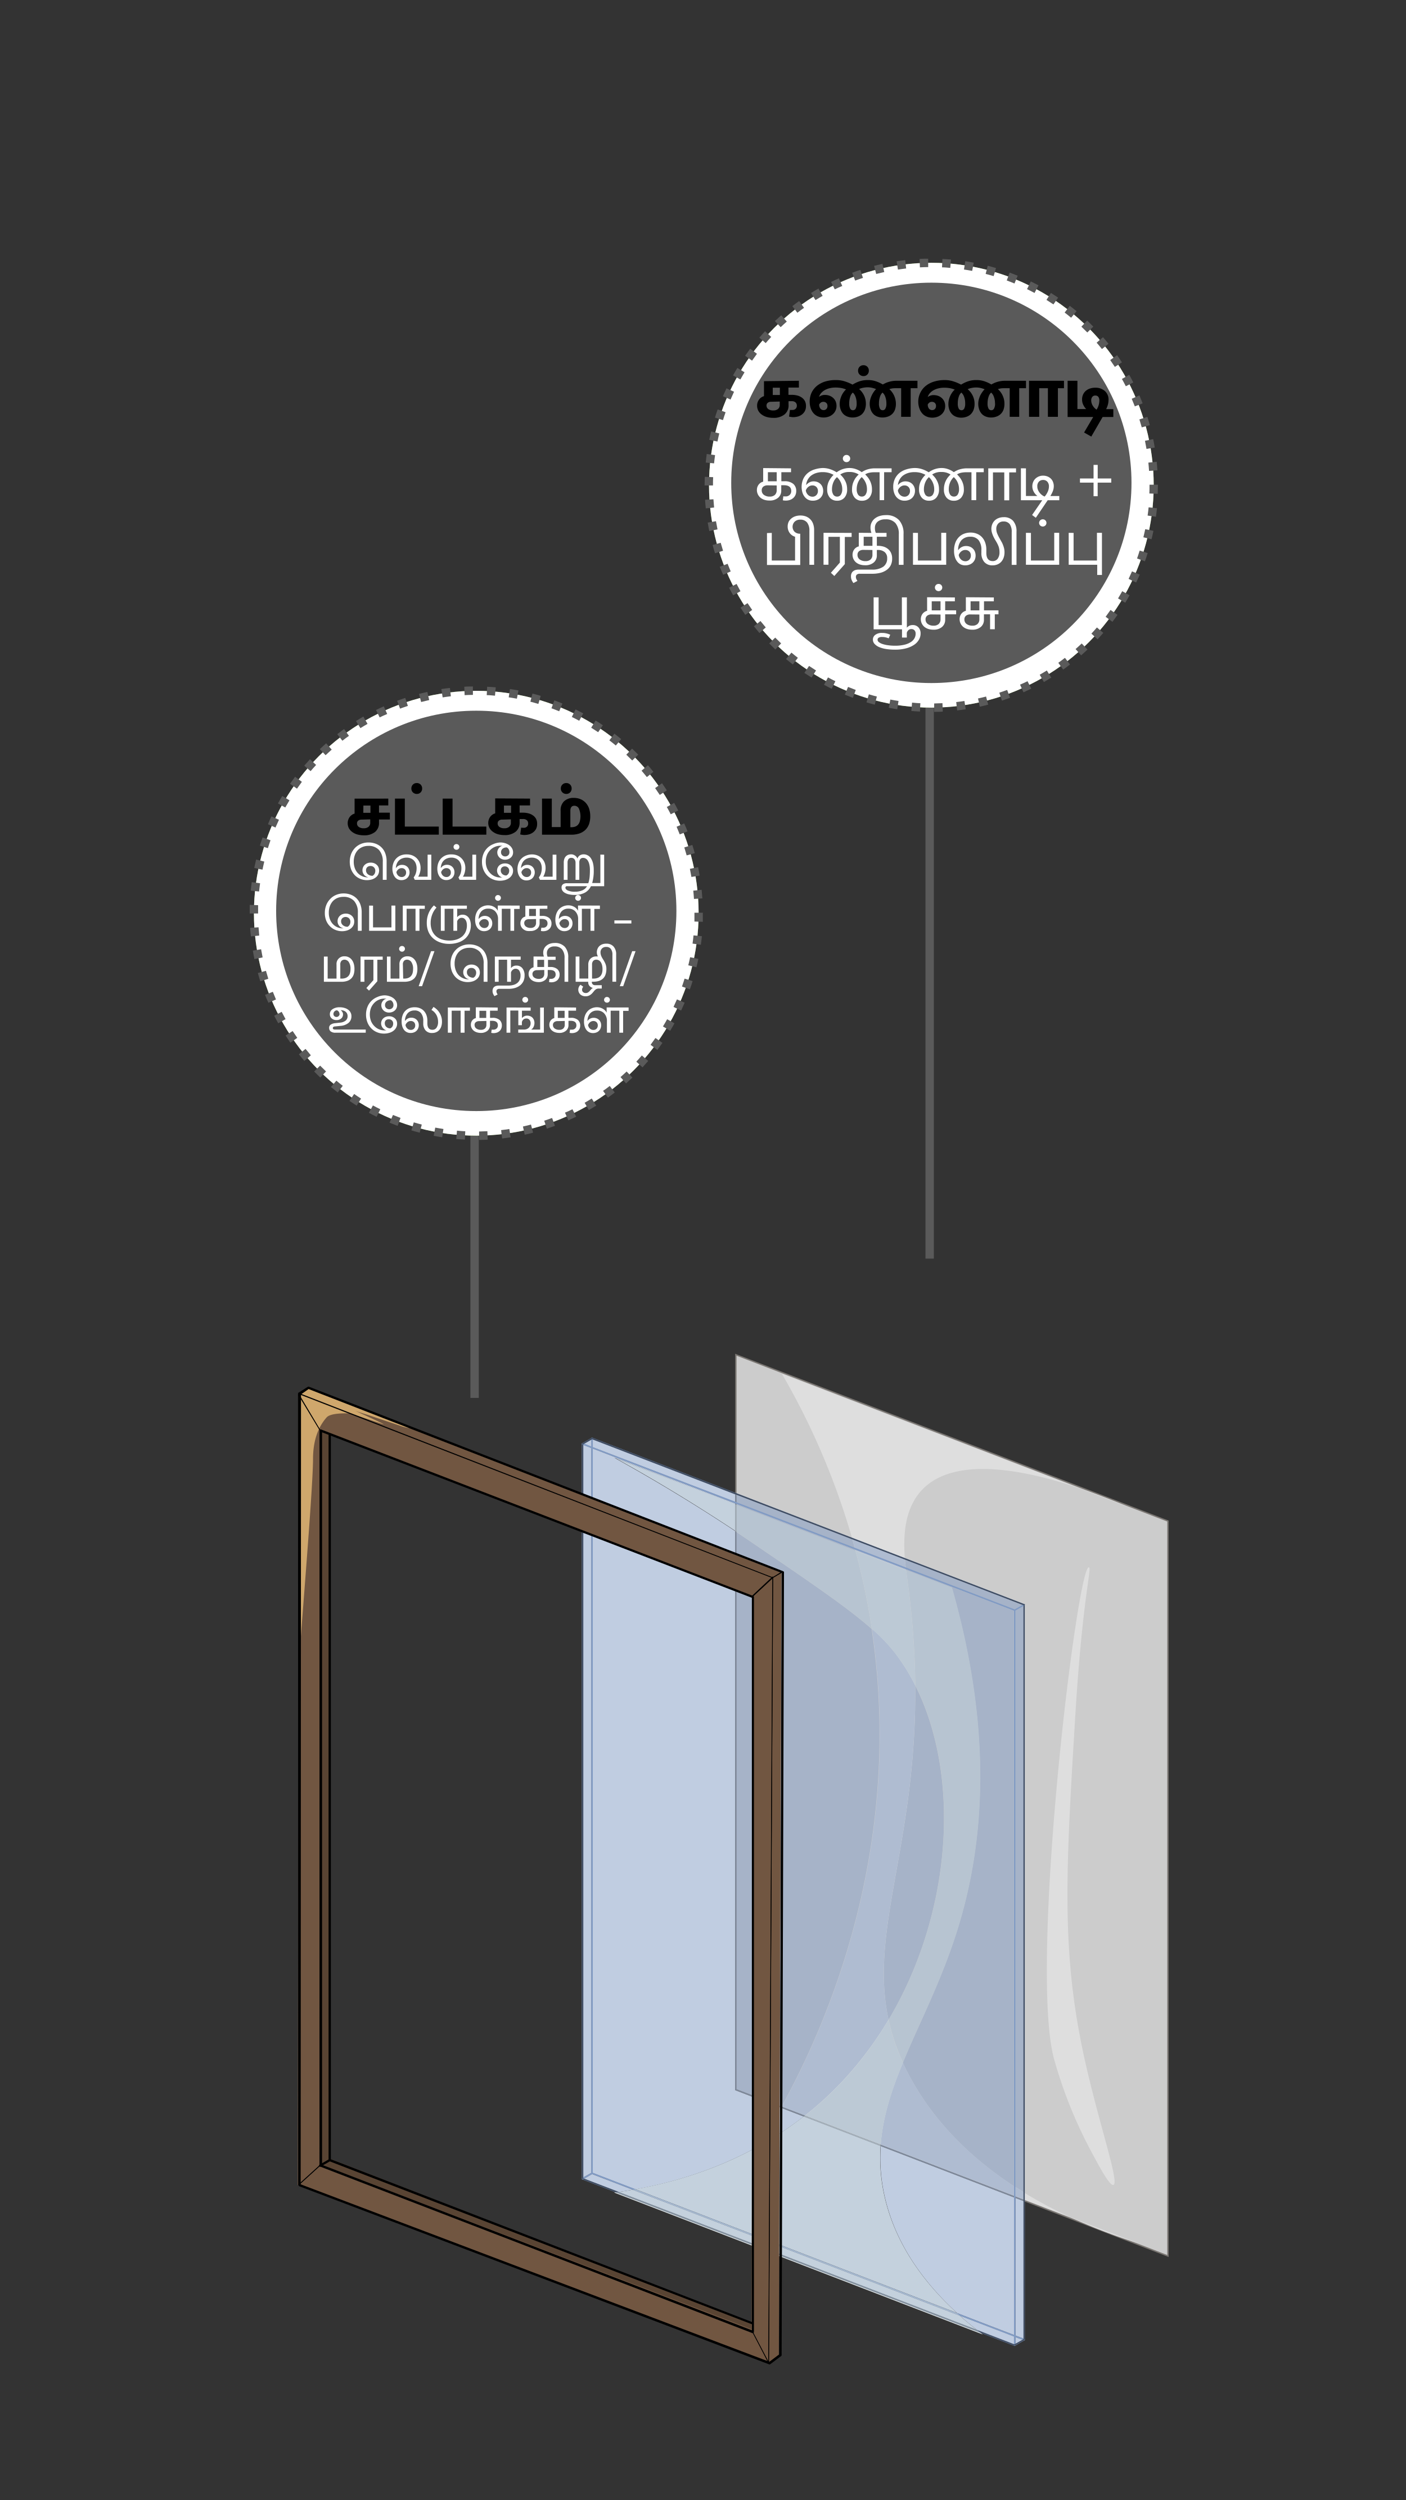 <svg xmlns="http://www.w3.org/2000/svg" viewBox="0 0 414 736"><rect x="0" y="0" width="414" height="736" fill="#333333" stroke="none"/><defs><style>.cls-1{fill:#ccc;}.cls-2{fill:#7a7672;}.cls-3{fill:#dedede;}.cls-4{fill:#819bc4;}.cls-5{fill:#fff;}.cls-6{fill:#c0cde1;}.cls-7{fill:#a6b3c8;}.cls-8{fill:#7e899b;}.cls-9{fill:#afbcd1;}.cls-10{fill:#7f7f7f;}.cls-11{fill:#404d62;}.cls-12{fill:#666;}.cls-13{fill:#e3eaec;}.cls-14{fill:#a5b8cf;}.cls-15{fill:#c4d1dd;}.cls-16{fill:#b7c4d1;}.cls-17{fill:#a3afba;}.cls-18{fill:#bcc9d5;}.cls-19{fill:#84919e;}.cls-20{fill:#715641;}.cls-21{fill:#cfa76c;}.cls-22{fill:#594433;}.cls-23{fill:#5a5a5a;}.cls-24{fill:#84b250;}</style></defs><title>2.component-mobile version-23</title><g id="Layer_75" data-name="Layer 75"><polyline class="cls-1" points="343.9 664.09 216.67 615.13 216.67 398.79 343.9 447.76 343.9 664.09"/><polyline class="cls-2" points="343.9 664.09 343.98 663.91 216.87 614.99 216.87 399.08 343.7 447.89 343.7 664.09 343.9 664.09 343.98 663.91 343.9 664.09 344.11 664.09 344.11 447.62 216.47 398.5 216.47 615.26 344.11 664.39 344.11 664.09 343.9 664.09"/><path class="cls-3" d="M230.19,404.4l101.53,39c-13.34-5.68-46.88-18.51-60.06-5-7.35,7.55-5.36,20.2-4.42,27.21,10.84,80.34-22,107,2,148.06,6.52,11.15,23,33.25,66,46.73l-105-40.29c11-19.92,37.18-74.1,26.22-142.49a213.71,213.71,0,0,0-26.22-73.2"/><path class="cls-3" d="M320.63,461.36c-3.44-.66-17.47,115.22-10.44,144.09a133.28,133.28,0,0,0,11.24,28.1c2.36,4.42,5.35,10,6.42,9.63,1.94-.71-5-20-9.23-40.54-6.12-29.81-4.68-53.59-2-97.53C318.73,470.24,321.58,461.54,320.63,461.36Z"/><path class="cls-4" d="M301.56,688.73l.07-.18-127.1-48.92V423.72l126.83,48.82V688.73h.2l.07-.18-.07.18h.2V472.4a.21.21,0,0,0-.13-.19l-127.23-49a.19.19,0,0,0-.19,0,.19.19,0,0,0-.08.16V639.77a.18.18,0,0,0,.13.18l127.23,49a.17.17,0,0,0,.18,0,.2.2,0,0,0,.09-.17h-.2"/><path class="cls-4" d="M298.75,690.34l.07-.19-127.1-48.91V425.33l126.83,48.81v216.2h.2l.07-.19-.07.19h.2V474a.19.19,0,0,0-.13-.18l-127.23-49a.19.19,0,0,0-.27.19V641.37a.2.2,0,0,0,.13.19l127.23,49a.22.22,0,0,0,.18,0,.2.2,0,0,0,.09-.17h-.2"/><polyline class="cls-5" points="174.33 423.43 171.52 425.04 174.33 423.43"/><path class="cls-4" d="M174.23,423.26l-2.81,1.6a.21.21,0,0,0-.08.28.21.21,0,0,0,.28.07l2.81-1.6a.21.21,0,0,0,.07-.28.2.2,0,0,0-.27-.07"/><polyline class="cls-5" points="301.56 472.4 298.75 474 301.56 472.4"/><path class="cls-4" d="M301.46,472.22l-2.81,1.61a.2.2,0,0,0,.2.35l2.81-1.61a.19.19,0,0,0,.07-.27.2.2,0,0,0-.27-.08"/><polyline class="cls-5" points="301.56 688.74 298.75 690.34 301.56 688.74"/><path class="cls-4" d="M301.46,688.56l-2.81,1.61a.19.19,0,0,0-.07.27.19.19,0,0,0,.27.07l2.81-1.6a.19.19,0,0,0,.07-.27.2.2,0,0,0-.27-.08"/><path class="cls-4" d="M174.23,639.59l-2.81,1.61a.2.2,0,0,0-.08.27.21.21,0,0,0,.28.08l2.81-1.61a.2.2,0,0,0,.07-.27.2.2,0,0,0-.27-.08"/><path class="cls-6" d="M174.13,423.78,172,425l2.15.83v-2.05m.4-.06V426l41.94,16.14v-2.25l-41.94-16.15"/><path class="cls-7" d="M266.47,459.11c.07.81.15,1.59.24,2.35l32,12.32,2.37-1.35-34.63-13.32M216.87,440v2.26l34.8,13.39c-.23-.85-.47-1.69-.7-2.53L216.87,440"/><polyline class="cls-8" points="216.47 439.87 216.47 442.12 216.87 442.28 216.87 440.02 216.47 439.87"/><path class="cls-9" d="M251,453.14c.23.84.47,1.68.7,2.53l15,5.79c-.09-.76-.17-1.54-.24-2.35l-15.5-6"/><polyline class="cls-4" points="174.34 423.65 174.13 423.78 174.13 425.83 174.53 425.98 174.53 423.72 216.47 439.87 216.87 440.02 250.97 453.14 266.47 459.11 301.1 472.43 174.34 423.65"/><path class="cls-6" d="M282.64,681.67c1.67,1.49,3.34,2.88,5,4.17l10.93,4.21v-2.26l-15.91-6.12M174.34,640,172,641.34l10.15,3.9c1.26-.17,2.67-.38,4.19-.64l-12-4.61m85-8.25a50.56,50.56,0,0,0,1.13,14.72c3.31,14.77,12.28,26.14,21.39,34.46l16.74,6.44V646.85l-39.26-15.11M174.53,426.41V639.63l12.56,4.84c12.18-2.16,31.63-7.48,49.57-21.43l-20.19-7.77V450.7c-14.32-9.48-26.7-16.67-35.67-21.62l35.67,13.73v-.26l-41.94-16.14m-2.81-1.08V641l2.41-1.38V426.26l-2.41-.93"/><path class="cls-7" d="M259.32,631.26v.07l39.23,15.1v-.11l-39.23-15.06M269.5,496.17c.44,46.65-13.62,71.7-7.86,98.39,18.73-31.49,21.32-71.63,7.86-98.39m-2.74-34.26,0,.27,13.5,5.19c12.64,44.25,8.82,76.62,2.21,98.82-4.76,16-11.59,28.8-16.63,41a69.58,69.58,0,0,0,3.38,6.48c4.19,7.17,12.5,18.86,29.3,29.87V474.14l-31.79-12.23m-49.89-11V615L237,622.75l0,0-6.87-2.63c10.86-19.73,36.7-73.12,26.51-140.62-7-6.21-17.77-13.52-34.41-24.86q-2.74-1.87-5.42-3.65m0-8.25V443l35,13.48c0-.1,0-.2-.08-.29l-34.93-13.44"/><path class="cls-8" d="M259.32,631.33l0,.41,39.26,15.11v-.42l-39.23-15.1M216.47,450.7V615.27L236.66,623l.37-.29L216.87,615V451l-.4-.26m0-8.15v.26l.4.15v-.25l-.4-.16"/><path class="cls-9" d="M265.87,607.17c-3.35,8.08-5.91,15.86-6.55,24.09l39.23,15.06v-2.8c-16.8-11-25.11-22.7-29.3-29.87a69.58,69.58,0,0,1-3.38-6.48m-9.17-127.7c10.19,67.5-15.65,120.89-26.51,140.62l6.87,2.63a98.71,98.71,0,0,0,10.92-10,105,105,0,0,0,13.66-18.19c-5.76-26.69,8.3-51.74,7.86-98.39a60.22,60.22,0,0,0-5.87-9.45,50.5,50.5,0,0,0-6.93-7.25m-4.9-23.32c0,.09,0,.19.08.29l14.91,5.74,0-.27-15-5.76"/><path class="cls-4" d="M281.81,680.92l.83.75,15.91,6.12v-.43l-16.74-6.44M174.13,426.26V639.65l.1-.06.1,0a.19.19,0,0,1,.17.1.2.2,0,0,1-.07.27l-.09,0,12,4.61.77-.13-12.56-4.84V426.41l-.4-.15"/><path class="cls-6" d="M299,688v2l.77-.44,1.38-.79L299,688M299,647v40.51l2.41.92v-40.5L299,647"/><path class="cls-7" d="M299,646.47v.11l2.41.93v-.12l-2.41-.92m2.41-173.73L299,474.12V643.78c.78.51,1.59,1,2.41,1.53V472.74"/><polyline class="cls-8" points="298.95 646.58 298.95 647.01 301.36 647.93 301.36 647.51 298.95 646.58"/><path class="cls-9" d="M299,643.78v2.69l2.41.92v-2.08c-.82-.51-1.63-1-2.41-1.53"/><polyline class="cls-4" points="301.36 472.74 301.36 472.74 301.36 645.31 301.36 647.39 301.36 647.51 301.36 647.93 301.36 688.44 298.95 687.52 298.95 687.95 301.1 688.77 301.36 688.62 301.36 472.74"/><path class="cls-4" d="M172,641.34h0l10.15,3.9h0L172,641.34M172,425l-.26.15v.18l2.41.93.4.15,41.94,16.14.4.16,34.93,13.44,15,5.76,31.79,12.23V690.05l-10.93-4.21h0l11.11,4.28L299,690V474.12l-.1.06a.16.16,0,0,1-.1,0,.18.18,0,0,1-.17-.1.2.2,0,0,1,.07-.27l.08-.05-32-12.32-15-5.79-34.8-13.39-.4-.16L174.53,426l-.4-.15L172,425"/><path class="cls-4" d="M301.1,472.43h0l-2.37,1.35-.08.05a.2.2,0,0,0-.07.27.18.18,0,0,0,.17.1.16.16,0,0,0,.1,0l.1-.06,2.41-1.38v-.2l-.26-.11"/><polyline class="cls-4" points="299.72 689.56 298.95 690 298.73 690.12 298.73 690.12 299.72 689.56"/><path class="cls-4" d="M174.33,639.57l-.1,0-.1.06L171.72,641v.21l.26.1,2.36-1.35.09,0a.2.2,0,0,0,.07-.27.19.19,0,0,0-.17-.1"/><path class="cls-10" d="M174.31,423.21l-3,1.71V425a.2.2,0,0,1,.06-.15h0l0,0,2.81-1.6h.17l-.09,0"/><path class="cls-11" d="M174.25,423.25h0m0,0h0m0,0h0m.14,0h0m-.12,0h0m.12,0h0m-.12,0h0m.12,0h0m-.12,0h0m.11,0h0m-.1,0h0m.1,0h0m-.1,0h0m.09,0h0m0,0h0m-.08,0h0m0,0h0m0,0h0m0,0h0"/><path class="cls-11" d="M171.38,424.89a.2.2,0,0,0-.06.15h0a.2.2,0,0,1,.06-.15m0,0h0"/><polyline class="cls-10" points="174.13 423.78 171.98 425 171.98 425 174.13 423.78"/><path class="cls-11" d="M174.4,423.25a.16.16,0,0,1,.1.08.21.21,0,0,1-.07.28l-.3.17.21-.13L301.1,472.43l.36-.21.1,0h.07l-127.23-49"/><path class="cls-10" d="M171.32,641.37v.14l.12,0a.28.28,0,0,1-.1-.09h0v0"/><path class="cls-11" d="M171.34,641.46h0m0,0h0m0,0h0m0,0h0m0,0h0m0,0h0m0,0h0m0,0h0m0,0h0M172,425l-.36.21a.19.19,0,0,1-.1,0,.22.22,0,0,1-.18-.1.36.36,0,0,1,0-.1h0V641.41a.2.2,0,0,1,.1-.21l.3-.17V425.15L172,425h0"/><path class="cls-12" d="M301.64,472.21a.2.2,0,0,1,.09.09.16.16,0,0,1,0,.09v-.13l-.12-.05"/><polyline class="cls-10" points="301.1 688.77 299.72 689.56 301.1 688.77 301.1 688.77"/><path class="cls-11" d="M301.76,472.4a.19.19,0,0,1-.1.17l-.3.17V688.62l-.26.15h0l.36-.21a.19.19,0,0,1,.1,0,.18.18,0,0,1,.17.11.16.16,0,0,1,0,.09V472.4"/><path class="cls-11" d="M174.33,423.23h-.1l-2.81,1.6,0,0h0a.2.2,0,0,0-.06.15h0a.36.36,0,0,0,0,.1.22.22,0,0,0,.18.1.19.19,0,0,0,.1,0L172,425l2.15-1.22.3-.17a.21.21,0,0,0,.07-.28.16.16,0,0,0-.1-.08h-.07"/><path class="cls-11" d="M301.56,472.2l-.1,0-.36.21.26.11v.2l.3-.17a.19.19,0,0,0,.1-.17h0a.16.16,0,0,0,0-.09.2.2,0,0,0-.09-.09h-.08"/><path class="cls-10" d="M301.76,688.74v0h0a.24.24,0,0,1-.06.11h0l0,0,.1-.06v-.11"/><path class="cls-11" d="M301.69,688.88h0m0,0h0m.06-.11a.24.24,0,0,1-.06.11.24.24,0,0,0,.06-.11m0,0h0"/><path class="cls-10" d="M299.78,690l-.93.53-.06,0h-.11l.09,0,1-.58"/><path class="cls-11" d="M298.78,690.54h0m0,0h0m0,0h0m0,0h0m-.1,0h0m0,0h0m0,0h0m-11.06-4.69,1.09.85,10,3.84a.22.22,0,0,1-.1-.09.19.19,0,0,1,.07-.27l.08,0-11.11-4.28M172,641.34l-.36.21a.18.18,0,0,1-.1,0h-.07l9.85,3.79.83-.11L172,641.34"/><path class="cls-11" d="M301.56,688.53a.19.19,0,0,0-.1,0l-.36.21-1.38.79-1,.56-.08,0a.19.19,0,0,0-.07.27.22.22,0,0,0,.1.09h.11l.06,0,.93-.53,1.88-1.07,0,0h0a.24.24,0,0,0,.06-.11h0v0h0a.16.16,0,0,0,0-.09.18.18,0,0,0-.17-.11"/><path class="cls-11" d="M171.72,641h0l-.3.17a.2.2,0,0,0-.1.21h0a.28.28,0,0,0,.1.09h.08a.18.18,0,0,0,.1,0l.36-.21-.26-.1V641"/><path class="cls-13" d="M181.3,645.35l-.5.07,108.59,41.79-.68-.52L181.3,645.35"/><polyline class="cls-14" points="181.3 645.35 181.3 645.35 288.71 686.69 288.71 686.69 181.3 645.35"/><path class="cls-15" d="M186.32,644.6c-1.52.26-2.93.47-4.19.64l105.49,40.6c-1.64-1.29-3.31-2.68-5-4.17L186.32,644.6M236.66,623c-17.94,14-37.39,19.27-49.57,21.43l94.72,36.45c-9.11-8.32-18.08-19.69-21.39-34.46a50.56,50.56,0,0,1-1.13-14.72L236.66,623m-55.86-194c9,4.95,21.35,12.14,35.67,21.62v-7.89L180.8,429.08"/><path class="cls-16" d="M237.06,622.72l0,0,22.29,8.58v-.07l-22.26-8.54m29.73-160.54c.15,1.23.32,2.38.45,3.41a245.12,245.12,0,0,1,2.26,30.58c13.46,26.76,10.87,66.9-7.86,98.39a60.35,60.35,0,0,0,4.23,12.61c5-12.18,11.87-25,16.63-41,6.61-22.2,10.43-54.57-2.21-98.82l-13.5-5.19M216.87,443v8q2.67,1.77,5.42,3.65c16.64,11.34,27.36,18.65,34.41,24.86-.1-.62-.19-1.25-.29-1.87a210.91,210.91,0,0,0-4.53-21.16l-35-13.48"/><path class="cls-17" d="M237,622.75l-.37.29,22.63,8.7,0-.41L237,622.75M216.47,442.81v7.89l.4.26v-8l-.4-.15"/><path class="cls-18" d="M261.64,594.56A105,105,0,0,1,248,612.75a98.71,98.71,0,0,1-10.92,10l22.26,8.54c.64-8.23,3.2-16,6.55-24.09a60.35,60.35,0,0,1-4.23-12.61m-9.76-138.12a210.91,210.91,0,0,1,4.53,21.16c.1.62.19,1.25.29,1.87a50.5,50.5,0,0,1,6.93,7.25,60.22,60.22,0,0,1,5.87,9.45,245.12,245.12,0,0,0-2.26-30.58c-.13-1-.3-2.18-.45-3.41l-14.91-5.74"/><path class="cls-14" d="M187.09,644.47l-.77.13,96.32,37.07-.83-.75-94.72-36.45"/><polyline class="cls-14" points="182.13 645.24 182.13 645.24 287.62 685.84 287.62 685.84 182.13 645.24"/><path class="cls-19" d="M182.13,645.24l-.83.11,107.41,41.34-1.09-.85-105.49-40.6"/><polyline class="cls-20" points="97.28 635.96 221.31 684.13 221.71 470.2 97.06 422.18 97.28 635.96 87.65 643.19 88.05 410.22 90.86 408.61 230.14 462.97 229.33 693.36 226.52 695.36 87.65 643.19"/><path class="cls-21" d="M88.05,488.69,88,410.07l2.69-1.76,31.45,12.22a12.26,12.26,0,0,1-3.17-.46,11.3,11.3,0,0,1-1.21-.4l-6-2-3.61-1.21s-2.63-.79-3.61-1.2h0s8.71,4,8.45,4-9.77-3.21-10-3.21c-1.2,0-5.6-.17-6.82,1.2-4.06,4.57-4,10.68-4,12.85C92,438.16,90.31,459.47,88.05,488.69Z"/><polygon class="cls-22" points="94.41 420.76 97.02 421.77 97.33 635.53 221.24 683.78 221.27 685.61 94.04 637.04 94.41 420.76"/><path d="M221.51,470l0-.1L94.34,421l-6.25-10.56,139.25,54.07-5.9,5.46.07.08,0-.1,0,.1.07.07,6-5.57a.16.16,0,0,0,0-.09.1.1,0,0,0-.07-.08L87.89,410.1a.09.09,0,0,0-.11,0,.08.08,0,0,0,0,.11l6.42,10.84a.07.07,0,0,0,0,0l127.23,49a.11.11,0,0,0,.11,0Z"/><path d="M87.84,410.13l.06.09,2.66-1.68L230,462.74l-2.49,1.57L87.88,410l0,.09.06.09-.06-.09,0,.1,139.68,54.29a.1.1,0,0,0,.09,0l2.71-1.7a.1.1,0,0,0,0-.1.09.09,0,0,0-.06-.08L90.58,408.34a.1.1,0,0,0-.09,0l-2.7,1.7a.12.12,0,0,0-.05.09.13.13,0,0,0,.07.09Z"/><path d="M221.51,686.33h.1V470l5.82-5.43-1.2,230.55-4.63-8.87-.09,0h0l-.09,0,4.82,9.23a.09.09,0,0,0,.11,0,.1.1,0,0,0,.07-.1l1.21-231.18a.1.1,0,0,0-.06-.09.11.11,0,0,0-.11,0l-6,5.62a.11.11,0,0,0,0,.08V686.33a.09.09,0,0,0,0,0Z"/><path d="M230.34,462.77l-.05-.08-2.81,1.6a.11.11,0,0,0,0,.09l-1.21,231.18a.09.09,0,0,0,.06.09.08.08,0,0,0,.1,0l3.21-2.4a.09.09,0,0,0,0-.08l.81-230.39a.09.09,0,0,0-.05-.08.09.09,0,0,0-.1,0l.05.08h-.1l-.81,230.34-3,2.25,1.21-230.92,2.76-1.58,0-.09h0Z"/><path d="M94.27,637.37l0,.09,127.2,48.95,4.67,9-138-52.28,6.23-5.66-.07-.07,0,.09,0-.09-.06-.08-6.36,5.77a.08.08,0,0,0,0,.09.12.12,0,0,0,.06.08l138.41,52.43a.11.11,0,0,0,.11,0,.09.09,0,0,0,0-.11l-4.81-9.23s0,0-.06,0l-127.23-49a.12.12,0,0,0-.1,0Z"/><path d="M87.85,410.39h-.1l.07,232.74a.09.09,0,0,0,.06.09.09.09,0,0,0,.1,0l6.36-5.77a.11.11,0,0,0,0-.07V421a.07.07,0,0,0,0,0l-6.42-10.64a.1.1,0,0,0-.11,0,.09.09,0,0,0-.08.09h.1l-.08.06,6.4,10.61V637.32L88,642.91,88,410.39h-.1l-.08.06Z"/><path d="M221.63,683.61l-124.21-48V422.23a.34.34,0,0,0-.67,0V635.88a.34.34,0,0,0,.21.31l124.43,48a.34.34,0,0,0,.43-.19.35.35,0,0,0-.19-.44Z"/><path d="M221.71,686.45l.12-.31-127-48.88V421.63l126.56,48.71V686.45h.34l.12-.31-.12.31H222V470.11a.34.34,0,0,0-.21-.31l-127.24-49a.32.32,0,0,0-.3,0,.36.36,0,0,0-.15.28V637.48a.35.35,0,0,0,.22.32l127.23,49a.34.34,0,0,0,.31,0,.35.35,0,0,0,.14-.28Z"/><path d="M96.92,635.59l-2.81,1.61a.33.33,0,1,0,.33.57l2.81-1.6a.34.34,0,0,0,.12-.46.33.33,0,0,0-.45-.12"/><path d="M88.2,643.23h.33l.1-232.76,2.24-1.57,139.31,54.14-.7,230-2.93,2.2L88.32,642.92l-.12.31h0l-.12.32L226.49,696a.32.32,0,0,0,.31-.05l3.21-2.4a.35.35,0,0,0,.14-.27l.7-230.44a.34.34,0,0,0-.22-.31L91,408.22a.36.36,0,0,0-.32,0L88.1,410a.32.32,0,0,0-.14.27l-.1,232.92a.35.35,0,0,0,.22.32Z"/><polyline class="cls-23" points="140.98 411.5 140.98 327.4 138.51 327.4 138.51 411.5"/><circle class="cls-24" cx="140.24" cy="268.83" r="65.47"/><circle class="cls-5" cx="140.24" cy="268.83" r="65.47"/><path class="cls-23" d="M204.48,268.68v.15c0,.81,0,1.63,0,2.44l2.47.09c0-.84,0-1.68,0-2.53v-.15Zm-.34-6.5c.08.81.15,1.62.2,2.44l2.47-.16c-.06-.85-.13-1.69-.21-2.53l-2.46.25Zm-1-6.42c.16.79.31,1.59.45,2.39l2.43-.4c-.14-.84-.29-1.67-.46-2.49Zm-1.64-6.3c.24.77.47,1.56.69,2.34l2.38-.65q-.33-1.23-.72-2.43Zm-2.27-6.09c.32.75.63,1.5.92,2.25l2.3-.89c-.3-.79-.62-1.56-1-2.34l-2.27,1Zm-2.88-5.82c.4.71.78,1.42,1.15,2.15l2.2-1.12c-.38-.76-.78-1.5-1.19-2.24ZM192.91,232c.47.67.92,1.34,1.36,2l2.08-1.34c-.46-.71-.93-1.41-1.42-2.1l-2,1.41Zm-4-5.13c.53.61,1.05,1.24,1.56,1.88l1.93-1.55c-.53-.66-1.07-1.31-1.62-1.94Zm-4.49-4.71q.88.84,1.74,1.71l1.76-1.72c-.59-.61-1.19-1.2-1.8-1.78l-1.7,1.79Zm-5-4.23c.65.49,1.28,1,1.91,1.53l1.58-1.9q-1-.81-2-1.59l-1.51,2Zm-5.34-3.72c.69.43,1.37.87,2.05,1.33l1.38-2.05q-1-.71-2.13-1.38Zm-5.7-3.16c.73.36,1.46.73,2.18,1.12l1.17-2.18c-.75-.4-1.5-.78-2.26-1.16l-1.09,2.22Zm-6-2.56c.77.28,1.52.58,2.28.89l.94-2.28c-.78-.33-1.57-.63-2.37-.93l-.85,2.32Zm-6.21-1.93c.79.2,1.57.42,2.35.65l.7-2.37c-.8-.24-1.62-.47-2.44-.68l-.61,2.4Zm-6.38-1.29c.81.12,1.61.25,2.41.4l.46-2.42c-.83-.16-1.66-.3-2.5-.43l-.37,2.45Zm-6.47-.64c.82,0,1.63.09,2.43.16l.22-2.46c-.84-.07-1.68-.13-2.53-.17l-.12,2.47Zm-6.51,0c.81-.05,1.62-.07,2.44-.08l0-2.47c-.85,0-1.7,0-2.54.08Zm-6.47.66c.8-.13,1.61-.23,2.42-.33l-.28-2.45c-.85.09-1.68.21-2.52.33l.38,2.45ZM124,206.65c.78-.2,1.58-.39,2.37-.57l-.53-2.41c-.82.18-1.65.38-2.46.59l.62,2.39Zm-6.2,1.95c.76-.28,1.52-.55,2.3-.8l-.77-2.35c-.81.27-1.61.54-2.4.84Zm-6,2.58c.73-.36,1.47-.71,2.21-1l-1-2.25c-.77.34-1.53.7-2.29,1.07Zm-5.67,3.16c.69-.43,1.38-.85,2.09-1.25l-1.23-2.15c-.73.43-1.46.86-2.17,1.31l1.31,2.09Zm-5.33,3.72c.64-.49,1.29-1,1.95-1.45l-1.44-2c-.68.49-1.36,1-2,1.51l1.52,1.95Zm-4.93,4.25q.89-.84,1.8-1.65l-1.64-1.85q-.94.84-1.86,1.71l1.7,1.79ZM91.46,227c.53-.62,1.07-1.23,1.62-1.82l-1.81-1.68q-.85.93-1.68,1.89L91.46,227Zm-4,5.15c.46-.67.94-1.33,1.43-2l-2-1.49c-.51.68-1,1.36-1.49,2.06l2,1.41ZM84,237.7c.4-.71.81-1.41,1.23-2.11l-2.11-1.28c-.44.72-.87,1.45-1.28,2.2L84,237.7Zm-2.86,5.85c.32-.75.65-1.49,1-2.23l-2.23-1q-.54,1.14-1,2.31l2.28,1Zm-2.26,6.12c.24-.78.5-1.56.77-2.32l-2.33-.83c-.28.8-.55,1.6-.8,2.41ZM77.29,256c.16-.8.34-1.59.53-2.38l-2.4-.59c-.2.82-.38,1.65-.55,2.48l2.42.49Zm-1,6.43c.08-.81.18-1.62.29-2.42l-2.45-.34c-.12.83-.21,1.67-.3,2.52l2.46.24ZM76,268.9v-.07c0-.8,0-1.59,0-2.37l-2.47-.09c0,.82,0,1.63,0,2.46v.07Zm.33,6.5c-.08-.81-.14-1.62-.2-2.43l-2.46.15c0,.85.12,1.69.21,2.53l2.45-.25Zm1,6.43q-.24-1.2-.45-2.4l-2.43.4c.14.84.29,1.67.46,2.5l2.42-.5ZM79,288.12q-.36-1.15-.69-2.34l-2.38.65c.22.82.46,1.63.71,2.44l2.36-.75Zm2.26,6.1c-.32-.75-.62-1.5-.92-2.26l-2.3.89q.45,1.18,1,2.34l2.26-1ZM84.08,300c-.39-.71-.77-1.42-1.14-2.15L80.74,299c.38.75.78,1.5,1.19,2.23Zm3.45,5.51c-.46-.66-.92-1.34-1.36-2l-2.08,1.33c.46.71.93,1.42,1.41,2.11l2-1.42Zm4,5.14c-.53-.62-1-1.24-1.56-1.88L88,310.35c.52.66,1.06,1.31,1.61,1.95ZM96,315.4q-.89-.84-1.74-1.71l-1.76,1.73c.59.6,1.19,1.19,1.8,1.78l1.7-1.8Zm4.94,4.24c-.64-.49-1.28-1-1.9-1.53L97.45,320q1,.81,2,1.59l1.51-2Zm5.34,3.73c-.69-.44-1.37-.88-2-1.34l-1.38,2.05c.7.47,1.41.93,2.12,1.38l1.31-2.09Zm5.7,3.16c-.74-.36-1.46-.73-2.18-1.12l-1.17,2.17c.74.41,1.5.79,2.26,1.17Zm6,2.57c-.76-.29-1.52-.58-2.27-.89l-1,2.28q1.17.48,2.37.93l.85-2.32Zm6.21,1.94c-.79-.2-1.57-.42-2.35-.65l-.71,2.36c.81.24,1.63.47,2.45.68Zm6.38,1.3c-.81-.12-1.61-.26-2.41-.41l-.46,2.42c.83.16,1.66.3,2.5.43l.37-2.44ZM137,333c-.82,0-1.63-.1-2.44-.17l-.21,2.46c.84.07,1.68.13,2.53.17L137,333Zm6.51,0c-.81,0-1.63.07-2.44.08l0,2.47c.85,0,1.69,0,2.53-.08Zm6.47-.65c-.8.12-1.61.23-2.42.32l.28,2.46c.84-.1,1.68-.21,2.51-.34l-.37-2.44Zm6.37-1.31c-.78.21-1.57.39-2.37.57l.52,2.41c.83-.18,1.65-.37,2.47-.59l-.62-2.39Zm6.21-1.94c-.76.28-1.53.55-2.31.8l.77,2.35q1.22-.41,2.4-.84l-.86-2.31Zm6-2.57c-.72.36-1.46.7-2.2,1l1,2.26c.77-.34,1.54-.7,2.29-1.07Zm5.68-3.16c-.69.43-1.38.85-2.09,1.25l1.23,2.15c.73-.42,1.45-.86,2.17-1.3l-1.31-2.1Zm5.33-3.72c-.64.5-1.29,1-2,1.46l1.44,2c.68-.49,1.36-1,2-1.51l-1.52-2Zm4.94-4.23c-.59.56-1.19,1.11-1.8,1.64l1.63,1.86c.64-.56,1.26-1.13,1.87-1.71l-1.7-1.79Zm4.48-4.72c-.53.62-1.07,1.23-1.62,1.82l1.81,1.68c.57-.62,1.14-1.25,1.69-1.89Zm4-5.14c-.46.66-.94,1.32-1.43,2l2,1.49c.51-.67,1-1.36,1.49-2.05l-2-1.41Zm3.45-5.53c-.39.72-.8,1.42-1.23,2.12l2.12,1.28c.44-.72.86-1.45,1.27-2.2l-2.16-1.2Zm2.88-5.84c-.33.75-.66,1.49-1,2.22l2.23,1.07c.36-.77.71-1.54,1.05-2.32Zm2.26-6.12c-.24.78-.5,1.56-.77,2.33l2.32.83c.29-.8.56-1.61.81-2.42l-2.36-.73Zm1.63-6.29c-.17.8-.34,1.59-.54,2.38l2.4.58c.2-.81.39-1.64.56-2.47l-2.42-.49Zm1-6.43c-.08.81-.17,1.62-.29,2.42l2.45.34c.12-.84.22-1.67.3-2.52l-2.46-.24Z"/><circle class="cls-23" cx="140.24" cy="268.14" r="58.93"/><polyline class="cls-23" points="274.98 370.5 274.98 201.41 272.51 201.41 272.51 370.5"/><circle class="cls-24" cx="274.24" cy="142.83" r="65.47"/><circle class="cls-5" cx="274.24" cy="142.83" r="65.47"/><path class="cls-23" d="M338.48,142.68v.15c0,.81,0,1.63-.05,2.44l2.47.09c0-.84.05-1.68.05-2.53v-.15Zm-.34-6.5c.08.81.15,1.62.2,2.44l2.47-.16c-.06-.85-.13-1.69-.21-2.53l-2.46.25Zm-1-6.42c.16.79.31,1.59.45,2.39l2.43-.4c-.14-.84-.29-1.67-.46-2.49Zm-1.64-6.3c.24.77.47,1.56.69,2.34l2.38-.65q-.33-1.23-.72-2.43Zm-2.27-6.09c.32.75.63,1.5.92,2.25l2.3-.89c-.3-.79-.62-1.56-.95-2.34l-2.27,1Zm-2.88-5.82c.4.71.78,1.42,1.15,2.15l2.2-1.12c-.38-.76-.78-1.5-1.19-2.24ZM326.91,106c.47.67.92,1.34,1.36,2l2.08-1.34c-.46-.71-.93-1.41-1.42-2.1l-2,1.41Zm-4-5.13c.53.61,1.05,1.24,1.56,1.88l1.93-1.55c-.53-.66-1.07-1.31-1.62-1.94Zm-4.49-4.71q.88.84,1.74,1.71l1.76-1.72c-.59-.61-1.19-1.2-1.8-1.78l-1.7,1.79ZM313.48,92c.65.49,1.28,1,1.91,1.53L317,91.6q-1-.81-2-1.59l-1.51,2Zm-5.34-3.72c.69.43,1.37.87,2.05,1.33l1.38-2q-1.05-.7-2.13-1.38Zm-5.7-3.16c.73.36,1.46.73,2.18,1.12L305.79,84c-.75-.4-1.5-.78-2.26-1.16l-1.09,2.22Zm-6-2.56c.77.28,1.52.58,2.28.89l.94-2.28c-.78-.33-1.57-.63-2.37-.93l-.85,2.32Zm-6.21-1.93c.79.2,1.57.42,2.35.65l.7-2.37c-.8-.24-1.62-.47-2.44-.68l-.61,2.4Zm-6.38-1.29c.81.12,1.61.25,2.41.4l.46-2.42c-.83-.16-1.66-.3-2.5-.43l-.37,2.45Zm-6.47-.64c.82,0,1.63.09,2.43.16l.22-2.46c-.84-.07-1.68-.13-2.53-.17l-.12,2.47Zm-6.51,0c.81-.05,1.62-.07,2.44-.08l0-2.47c-.85,0-1.7,0-2.54.08Zm-6.47.66c.8-.13,1.61-.23,2.42-.33l-.28-2.45c-.85.09-1.68.21-2.52.33l.38,2.45ZM258,80.65c.78-.2,1.58-.39,2.37-.57l-.53-2.41c-.82.18-1.65.38-2.46.59l.62,2.39Zm-6.2,1.95c.76-.28,1.52-.55,2.3-.8l-.77-2.35c-.81.27-1.61.54-2.4.84Zm-6,2.58c.73-.36,1.47-.71,2.21-1l-1-2.25c-.77.34-1.53.7-2.29,1.07Zm-5.67,3.16c.69-.43,1.38-.85,2.09-1.25l-1.23-2.15c-.73.43-1.46.86-2.17,1.31l1.31,2.09Zm-5.33,3.72c.64-.49,1.29-1,1.95-1.45l-1.44-2c-.68.49-1.36,1-2,1.51l1.52,2Zm-4.93,4.25q.88-.84,1.8-1.65l-1.64-1.85q-.94.84-1.86,1.71l1.7,1.79ZM225.46,101c.53-.62,1.07-1.23,1.62-1.82l-1.81-1.68q-.86.93-1.68,1.89l1.87,1.61Zm-4,5.15c.46-.67.94-1.33,1.43-2l-2-1.49c-.51.68-1,1.36-1.49,2.06l2,1.41ZM218,111.7c.4-.71.81-1.41,1.23-2.11l-2.11-1.28c-.44.72-.87,1.45-1.28,2.2L218,111.7Zm-2.86,5.85c.32-.75.65-1.49,1-2.23l-2.23-1q-.54,1.14-1.05,2.31l2.28,1Zm-2.26,6.12c.24-.78.5-1.56.77-2.32l-2.33-.83c-.28.8-.55,1.6-.8,2.41Zm-1.62,6.3c.16-.8.34-1.59.53-2.38l-2.4-.59c-.2.82-.38,1.65-.55,2.48l2.42.49Zm-1,6.43c.08-.81.18-1.62.29-2.42l-2.45-.34c-.12.83-.21,1.67-.3,2.52l2.46.24Zm-.32,6.5v-.07c0-.8,0-1.59.05-2.37l-2.47-.09c0,.82-.05,1.63-.05,2.46v.07Zm.33,6.5c-.08-.81-.14-1.62-.2-2.43l-2.46.15c.05.85.12,1.69.21,2.53l2.45-.25Zm1,6.43q-.24-1.2-.45-2.4l-2.43.4c.14.84.29,1.67.46,2.5l2.42-.5Zm1.63,6.29q-.36-1.16-.69-2.34l-2.38.65c.22.82.46,1.63.71,2.44l2.36-.75Zm2.26,6.1c-.32-.75-.62-1.5-.92-2.26l-2.3.89q.45,1.18,1,2.34l2.26-1Zm2.87,5.82c-.39-.71-.77-1.42-1.14-2.15l-2.2,1.12c.38.75.78,1.5,1.19,2.23Zm3.45,5.51c-.46-.66-.92-1.34-1.36-2l-2.08,1.33c.46.71.93,1.42,1.41,2.11l2-1.42Zm4,5.14c-.53-.62-1.05-1.24-1.56-1.88L222,184.35c.52.66,1.06,1.31,1.61,2ZM230,189.4q-.88-.84-1.74-1.71l-1.76,1.73c.59.6,1.19,1.19,1.8,1.78l1.7-1.8Zm4.94,4.24c-.64-.49-1.28-1-1.9-1.53l-1.59,1.9q1,.81,2,1.59l1.51-2Zm5.34,3.73c-.69-.44-1.37-.88-2.05-1.34l-1.38,2.05c.7.47,1.41.93,2.12,1.38l1.31-2.09Zm5.7,3.16c-.74-.36-1.46-.73-2.18-1.12l-1.17,2.17c.74.41,1.5.79,2.26,1.17Zm6,2.57c-.76-.29-1.52-.58-2.27-.89l-.95,2.28q1.17.48,2.37.93l.85-2.32Zm6.21,1.94c-.79-.2-1.57-.42-2.35-.65l-.71,2.36c.81.24,1.63.47,2.45.68Zm6.38,1.3c-.81-.12-1.61-.26-2.41-.41l-.46,2.42c.83.16,1.66.3,2.5.43l.37-2.44ZM271,207c-.82,0-1.63-.1-2.44-.17l-.21,2.46c.84.07,1.68.13,2.53.17L271,207Zm6.51,0c-.81,0-1.63.07-2.44.08l0,2.47c.85,0,1.69,0,2.53-.08Zm6.47-.65c-.8.12-1.61.23-2.42.32l.28,2.46c.84-.1,1.68-.21,2.51-.34l-.37-2.44Zm6.37-1.31c-.78.21-1.57.39-2.37.57l.52,2.41c.83-.18,1.65-.37,2.47-.59l-.62-2.39Zm6.21-1.94c-.76.28-1.53.55-2.31.8l.77,2.35q1.21-.4,2.4-.84l-.86-2.31Zm6-2.57c-.72.36-1.46.7-2.2,1l1,2.26c.77-.34,1.54-.7,2.29-1.07Zm5.68-3.16c-.69.43-1.38.85-2.09,1.25l1.23,2.15c.73-.42,1.45-.86,2.17-1.3l-1.31-2.1Zm5.33-3.72c-.64.5-1.29,1-1.95,1.46l1.44,2c.68-.49,1.36-1,2-1.51l-1.52-2Zm4.94-4.23c-.59.56-1.19,1.11-1.8,1.64l1.63,1.86c.64-.56,1.26-1.13,1.87-1.71l-1.7-1.79Zm4.48-4.72c-.53.62-1.07,1.23-1.62,1.82l1.81,1.68c.57-.62,1.14-1.25,1.69-1.89Zm4-5.14c-.46.66-.94,1.32-1.43,2l2,1.49c.51-.67,1-1.36,1.49-2.05l-2-1.41Zm3.45-5.53c-.39.72-.8,1.42-1.23,2.12l2.12,1.28c.44-.72.86-1.45,1.27-2.2l-2.16-1.2Zm2.88-5.84c-.33.75-.66,1.49-1,2.22l2.23,1.07c.36-.77.71-1.54,1.05-2.32Zm2.26-6.12c-.24.78-.5,1.56-.77,2.33l2.32.83c.29-.8.56-1.61.81-2.42l-2.36-.73Zm1.63-6.29c-.17.8-.34,1.59-.54,2.38l2.4.58c.2-.81.39-1.64.56-2.47l-2.42-.49Zm1-6.43c-.08.81-.17,1.62-.29,2.42l2.45.34c.12-.84.22-1.67.3-2.52l-2.46-.24Z"/><circle class="cls-23" cx="274.24" cy="142.14" r="58.93"/></g><g id="all_text" data-name="all text"><path class="cls-5" d="M232.92,137.87V139h-2.85v2.67h.87a3.85,3.85,0,0,1,2.64.77,2.7,2.7,0,0,1,.87,2.11,2.88,2.88,0,0,1-.22,1.15,2.64,2.64,0,0,1-.64.89,3,3,0,0,1-1,.58,3.67,3.67,0,0,1-1.22.19,3.43,3.43,0,0,1-.86-.09l.15-1.2a1.61,1.61,0,0,0,.33.06l.34,0a1.65,1.65,0,0,0,1.19-.44,1.51,1.51,0,0,0,.46-1.16c0-1.12-.71-1.69-2.13-1.69h-.81v1.6a2.69,2.69,0,0,1-.92,2.09,3.73,3.73,0,0,1-2.56.81,4.91,4.91,0,0,1-1.46-.2,3.56,3.56,0,0,1-1.16-.61,3,3,0,0,1-.78-1,2.94,2.94,0,0,1-.14-2.2,2.87,2.87,0,0,1,.41-.73,2.43,2.43,0,0,1,.59-.52,2.26,2.26,0,0,1,.7-.29v-4Zm-6.88,5a2,2,0,0,0-1.28.38,1.35,1.35,0,0,0-.47,1.1,1.59,1.59,0,0,0,.65,1.33,2.75,2.75,0,0,0,1.72.5,2.15,2.15,0,0,0,1.51-.5,1.87,1.87,0,0,0,.53-1.4V142.9Zm.07-1.19h2.59V139h-2.59Z"/><path class="cls-5" d="M242.24,137.77a6.9,6.9,0,0,1,2.28.38,8.44,8.44,0,0,1,1.83.88,6.56,6.56,0,0,1,1.78-.93,6.33,6.33,0,0,1,2-.33,5.64,5.64,0,0,1,1.91.33,6.42,6.42,0,0,1,1.7.89,6.29,6.29,0,0,1,1.56-.77,7.43,7.43,0,0,1,2.54-.35h4.69V139h-2.2v8.23H259v-8.21h-1.53a6.59,6.59,0,0,0-1.62.17,3.38,3.38,0,0,0-1.09.46c.25.25.5.53.74.82a5.94,5.94,0,0,1,.64,1,5.57,5.57,0,0,1,.44,1.17,5.22,5.22,0,0,1,.17,1.4,3.57,3.57,0,0,1-.79,2.48,2.79,2.79,0,0,1-2.17.88,2.7,2.7,0,0,1-2.11-.88,3.55,3.55,0,0,1-.8-2.46,6.07,6.07,0,0,1,.16-1.41,5.28,5.28,0,0,1,.43-1.16,4.86,4.86,0,0,1,.62-1,7.2,7.2,0,0,1,.75-.81,4.77,4.77,0,0,0-2.72-.74,4.53,4.53,0,0,0-2.7.74,8.36,8.36,0,0,1,.76.81,5.21,5.21,0,0,1,.65,1,5.29,5.29,0,0,1,.45,1.15,6,6,0,0,1,.16,1.39,3.57,3.57,0,0,1-.8,2.48,2.76,2.76,0,0,1-2.17.88,2.72,2.72,0,0,1-2.11-.88,3.55,3.55,0,0,1-.79-2.46,5.11,5.11,0,0,1,.56-2.52,7.31,7.31,0,0,1,1.32-1.75,7.66,7.66,0,0,0-1.27-.54,6.84,6.84,0,0,0-2-.26,6.18,6.18,0,0,0-1.85.27,5,5,0,0,0-1.51.77,3.94,3.94,0,0,0-1,1.21,3.77,3.77,0,0,0-.45,1.59,2.75,2.75,0,0,1,.94-.81,2.61,2.61,0,0,1,1.28-.31,3.1,3.1,0,0,1,1.12.2,2.57,2.57,0,0,1,1.47,1.47,3.25,3.25,0,0,1,0,2.3,3,3,0,0,1-.63.92,2.79,2.79,0,0,1-1,.6,3.45,3.45,0,0,1-1.23.2,3.17,3.17,0,0,1-1.35-.28,3,3,0,0,1-1-.81,3.76,3.76,0,0,1-.68-1.27,5.92,5.92,0,0,1,.27-4.13,5.14,5.14,0,0,1,1.41-1.75,5.94,5.94,0,0,1,2-1A8.7,8.7,0,0,1,242.24,137.77Zm-3.07,5.13a1.59,1.59,0,0,0-.66.13,1.87,1.87,0,0,0-.54.33,2.27,2.27,0,0,0-.42.46,2.59,2.59,0,0,0-.28.55,2.25,2.25,0,0,0,.72,1.37,1.84,1.84,0,0,0,1.21.47,1.54,1.54,0,0,0,1.19-.48,1.65,1.65,0,0,0,.45-1.19,1.62,1.62,0,0,0-.44-1.18A1.6,1.6,0,0,0,239.17,142.9ZM248,144a4.42,4.42,0,0,0-.14-1.17,4.81,4.81,0,0,0-.37-1,4.75,4.75,0,0,0-.5-.8,5.06,5.06,0,0,0-.54-.57,3.27,3.27,0,0,0-.53.57,4.56,4.56,0,0,0-.46.79,4.7,4.7,0,0,0-.34,1,4.92,4.92,0,0,0-.14,1.19,2.91,2.91,0,0,0,.38,1.58,1.3,1.3,0,0,0,1.16.59,1.24,1.24,0,0,0,1.09-.59A2.82,2.82,0,0,0,248,144Zm1.24-10.08a1.08,1.08,0,0,1,.79.31,1.06,1.06,0,0,1-.75,1.81,1.06,1.06,0,0,1-.79-.31,1.06,1.06,0,0,1,.75-1.81ZM255.28,144a4.92,4.92,0,0,0-.14-1.19,4.72,4.72,0,0,0-.38-1,4.65,4.65,0,0,0-.5-.79,5.05,5.05,0,0,0-.52-.57,3.24,3.24,0,0,0-.52.57,4.75,4.75,0,0,0-.83,1.79,4.93,4.93,0,0,0-.13,1.19,2.82,2.82,0,0,0,.38,1.58,1.29,1.29,0,0,0,1.16.59,1.25,1.25,0,0,0,1.09-.59A2.82,2.82,0,0,0,255.28,144Z"/><path class="cls-5" d="M269.36,137.77a6.9,6.9,0,0,1,2.28.38,8.35,8.35,0,0,1,1.82.88,6.47,6.47,0,0,1,1.79-.93,6.32,6.32,0,0,1,2-.33,5.6,5.6,0,0,1,1.91.33,6.42,6.42,0,0,1,1.7.89,6.29,6.29,0,0,1,1.56-.77,7.49,7.49,0,0,1,2.55-.35h4.69V139h-2.21v8.23h-1.4v-8.21h-1.52a6.68,6.68,0,0,0-1.63.17,3.48,3.48,0,0,0-1.09.46c.25.25.5.53.74.82a5.94,5.94,0,0,1,.64,1,6.19,6.19,0,0,1,.45,1.17,5.65,5.65,0,0,1,.17,1.4,3.57,3.57,0,0,1-.8,2.48,2.78,2.78,0,0,1-2.17.88,2.7,2.7,0,0,1-2.11-.88,3.55,3.55,0,0,1-.79-2.46,5.58,5.58,0,0,1,.16-1.41,5.27,5.27,0,0,1,.42-1.16,5.37,5.37,0,0,1,.62-1,9.71,9.71,0,0,1,.75-.81,4.76,4.76,0,0,0-2.71-.74,4.49,4.49,0,0,0-2.7.74,9.81,9.81,0,0,1,.76.81,5.17,5.17,0,0,1,.64,1,5.29,5.29,0,0,1,.45,1.15,5.53,5.53,0,0,1,.16,1.39,3.52,3.52,0,0,1-.8,2.48,2.75,2.75,0,0,1-2.16.88,2.69,2.69,0,0,1-2.11-.88,3.55,3.55,0,0,1-.8-2.46,5.22,5.22,0,0,1,.56-2.52,7.31,7.31,0,0,1,1.32-1.75,7.66,7.66,0,0,0-1.27-.54,6.77,6.77,0,0,0-2-.26,6.24,6.24,0,0,0-1.86.27,5.12,5.12,0,0,0-1.51.77,3.79,3.79,0,0,0-1,1.21,3.64,3.64,0,0,0-.46,1.59,2.85,2.85,0,0,1,.94-.81,2.66,2.66,0,0,1,1.28-.31,3.19,3.19,0,0,1,1.13.2,2.81,2.81,0,0,1,.88.58,2.69,2.69,0,0,1,.58.89,2.87,2.87,0,0,1,.21,1.1,3.09,3.09,0,0,1-.23,1.2,2.79,2.79,0,0,1-.63.92,2.61,2.61,0,0,1-1,.6,3.43,3.43,0,0,1-1.22.2,3.11,3.11,0,0,1-1.35-.28,3,3,0,0,1-1.05-.81,3.76,3.76,0,0,1-.68-1.27,5.28,5.28,0,0,1-.25-1.7,5.44,5.44,0,0,1,.52-2.43,5.14,5.14,0,0,1,1.41-1.75,6,6,0,0,1,2-1A8.72,8.72,0,0,1,269.36,137.77Zm-3.08,5.13a1.59,1.59,0,0,0-.66.13,2.18,2.18,0,0,0-.54.33,2.61,2.61,0,0,0-.42.46,3.15,3.15,0,0,0-.28.55,2.25,2.25,0,0,0,.72,1.37,1.85,1.85,0,0,0,1.22.47,1.52,1.52,0,0,0,1.18-.48,1.65,1.65,0,0,0,.45-1.19,1.55,1.55,0,0,0-1.67-1.64Zm8.8,1.1a4.41,4.41,0,0,0-.15-1.17,4.81,4.81,0,0,0-.37-1,4.75,4.75,0,0,0-.5-.8,3.73,3.73,0,0,0-.54-.57,3.24,3.24,0,0,0-.52.57,4,4,0,0,0-.47.79,5.33,5.33,0,0,0-.34,1,4.92,4.92,0,0,0-.14,1.19,2.82,2.82,0,0,0,.39,1.58,1.27,1.27,0,0,0,1.15.59,1.26,1.26,0,0,0,1.1-.59A2.82,2.82,0,0,0,275.08,144Zm7.31,0a4.92,4.92,0,0,0-.14-1.19,5.33,5.33,0,0,0-.37-1,4.13,4.13,0,0,0-.51-.79,4.26,4.26,0,0,0-.52-.57,3.24,3.24,0,0,0-.52.57,4.75,4.75,0,0,0-.83,1.79,4.93,4.93,0,0,0-.13,1.19,2.91,2.91,0,0,0,.38,1.58,1.29,1.29,0,0,0,1.16.59,1.24,1.24,0,0,0,1.09-.59A2.82,2.82,0,0,0,282.39,144Z"/><path class="cls-5" d="M299.17,137.87v1.19h-2v8.21h-1.46v-8.21h-3.33v8.21H291v-9.4Z"/><path class="cls-5" d="M302.09,137.87V146h3.37a3.77,3.77,0,0,1-1.08-1.26,3.31,3.31,0,0,1-.18-2.81,2.89,2.89,0,0,1,.65-1,3.17,3.17,0,0,1,1-.66,3.11,3.11,0,0,1,1.28-.25,3.44,3.44,0,0,1,1.26.22,3.06,3.06,0,0,1,1,.62,2.65,2.65,0,0,1,.66,1,3.23,3.23,0,0,1,.24,1.27,4.13,4.13,0,0,1-.29,1.47,9,9,0,0,1-.72,1.42h2.63v1.23H308.5l-3.5,5.17-1.1-.82,3-4.35h-6.29v-9.4Zm5,3.42a1.65,1.65,0,0,0-1.16.47,1.89,1.89,0,0,0-.49,1.43,2.52,2.52,0,0,0,.19,1,3.42,3.42,0,0,0,.49.85,3.81,3.81,0,0,0,.7.69,3.22,3.22,0,0,0,.78.44,5.42,5.42,0,0,0,.9-1.4,3.82,3.82,0,0,0,.36-1.62,2,2,0,0,0-.44-1.32A1.62,1.62,0,0,0,307.09,141.29Z"/><path class="cls-5" d="M327.21,140.85v1.22h-4v4H322v-4h-4v-1.22h4v-4h1.22v4Z"/><path class="cls-5" d="M227.25,156.87V165h6.86v-7a2.93,2.93,0,0,1-1.61-1.14,3.19,3.19,0,0,1-.57-1.88,3.26,3.26,0,0,1,.27-1.33,3.06,3.06,0,0,1,.78-1,3.64,3.64,0,0,1,1.19-.67,4.85,4.85,0,0,1,1.52-.23,4.49,4.49,0,0,1,1.68.3,3.57,3.57,0,0,1,2.07,2.2,5.26,5.26,0,0,1,.28,1.77v10.24h-1.39V156.22a3.84,3.84,0,0,0-.67-2.39,2.45,2.45,0,0,0-2-.86,2.32,2.32,0,0,0-1.64.57,2.13,2.13,0,0,0-.05,3,2.25,2.25,0,0,0,1.46.57h.2v9.21h-9.79v-9.4Z"/><path class="cls-5" d="M250.76,156.87v1.19h-2v8l-3.1,3.5-1-.95,2.64-3v-7.58h-3.36v8.21h-1.45v-9.4Z"/><path class="cls-5" d="M256.59,156.87a4.44,4.44,0,0,1-.27-1.6,3.23,3.23,0,0,1,.33-1.46,3.36,3.36,0,0,1,.91-1.15,4.31,4.31,0,0,1,1.41-.75,6,6,0,0,1,1.86-.27,5,5,0,0,1,3.88,1.45,5.82,5.82,0,0,1,1.34,4.1v9.08h-1.39v-9a4.88,4.88,0,0,0-1-3.29,3.72,3.72,0,0,0-3-1.1,3.38,3.38,0,0,0-2.23.68,2.32,2.32,0,0,0-.81,1.86,3.51,3.51,0,0,0,.27,1.45h3.15V158h-2.85v2.67h.3a6.1,6.1,0,0,1,1.55.2,3.91,3.91,0,0,1,1.34.66,3.19,3.19,0,0,1,.95,1.16,3.77,3.77,0,0,1,.36,1.72,4.28,4.28,0,0,1-.42,2,3.91,3.91,0,0,1-1.21,1.38,5.47,5.47,0,0,1-1.86.84,10,10,0,0,1-2.42.27h-3.62a1.25,1.25,0,0,0-.88.26.89.89,0,0,0-.26.68,1.37,1.37,0,0,0,.14.62,3.59,3.59,0,0,0,.31.55l-1.18.63a4.66,4.66,0,0,1-.49-.84,2.61,2.61,0,0,1-.23-1.1,2.19,2.19,0,0,1,.2-1,1.64,1.64,0,0,1,.52-.61,2.07,2.07,0,0,1,.74-.33,3.75,3.75,0,0,1,.82-.09h3.84a5.56,5.56,0,0,0,3.42-.87,2.93,2.93,0,0,0,1.12-2.48,2.21,2.21,0,0,0-.75-1.81,3.06,3.06,0,0,0-2-.62h-.29v1.6a2.68,2.68,0,0,1-.91,2.09,3.74,3.74,0,0,1-2.57.81,4.84,4.84,0,0,1-1.45-.2,3.61,3.61,0,0,1-1.17-.61,3,3,0,0,1-.78-1,3,3,0,0,1-.13-2.2,2.6,2.6,0,0,1,.41-.73,2.43,2.43,0,0,1,.59-.52,2.31,2.31,0,0,1,.69-.29v-4Zm-2.36,5a2,2,0,0,0-1.27.38,1.32,1.32,0,0,0-.47,1.1,1.61,1.61,0,0,0,.64,1.33,2.78,2.78,0,0,0,1.73.5,2.11,2.11,0,0,0,1.5-.5,1.83,1.83,0,0,0,.53-1.4V161.9Zm.08-1.19h2.58V158h-2.58Z"/><path class="cls-5" d="M270.29,156.87V165h6.86v-8.15h1.46v9.4h-9.78v-9.4Z"/><path class="cls-5" d="M285.83,156.77a4.93,4.93,0,0,1,1.75.32,3.94,3.94,0,0,1,1.47.94,4.59,4.59,0,0,1,1,1.58,6.16,6.16,0,0,1,.38,2.25v.88c0,1.62.63,2.43,1.9,2.43a1.73,1.73,0,0,0,1.43-.69,3.1,3.1,0,0,0,.54-1.93,4.89,4.89,0,0,0-.27-1.7,9,9,0,0,0-.72-1.46c-.13-.22-.29-.48-.45-.77a9.86,9.86,0,0,1-.46-.92,7.21,7.21,0,0,1-.35-1,4,4,0,0,1-.14-1,3.53,3.53,0,0,1,.26-1.38,3.16,3.16,0,0,1,.73-1.1,3.21,3.21,0,0,1,1.15-.72,4.16,4.16,0,0,1,1.49-.26,3.56,3.56,0,0,1,2.77,1.08,4.61,4.61,0,0,1,1,3.2v9.76h-1.41v-9.63a3.94,3.94,0,0,0-.58-2.35,2.18,2.18,0,0,0-1.85-.79,2,2,0,0,0-1.54.61,2.22,2.22,0,0,0-.57,1.58,3.59,3.59,0,0,0,.29,1.41,11.06,11.06,0,0,0,.64,1.29l.56,1a6.24,6.24,0,0,1,.48,1,7.49,7.49,0,0,1,.32,1,4.82,4.82,0,0,1,.13,1.17,4.71,4.71,0,0,1-.26,1.6,3.52,3.52,0,0,1-.71,1.21,3.12,3.12,0,0,1-1.11.77,3.63,3.63,0,0,1-1.42.27,3.07,3.07,0,0,1-2.47-1,3.93,3.93,0,0,1-.84-2.64V162a4.55,4.55,0,0,0-.83-3,3,3,0,0,0-2.43-1,3.43,3.43,0,0,0-2.58,1,4.23,4.23,0,0,0-1,3,2.6,2.6,0,0,1,.95-.91,2.74,2.74,0,0,1,1.39-.36,3.1,3.1,0,0,1,1.12.2,2.57,2.57,0,0,1,1.47,1.47,3.25,3.25,0,0,1,0,2.3,3,3,0,0,1-.63.92,2.79,2.79,0,0,1-1,.6,3.45,3.45,0,0,1-1.23.2,3.17,3.17,0,0,1-1.35-.28,2.89,2.89,0,0,1-1-.84,3.93,3.93,0,0,1-.68-1.34,6.09,6.09,0,0,1-.25-1.83,6.54,6.54,0,0,1,.39-2.37,4.56,4.56,0,0,1,1.06-1.67,4.32,4.32,0,0,1,1.57-1A5.46,5.46,0,0,1,285.83,156.77Zm-1.63,5.13a1.59,1.59,0,0,0-.66.13,1.87,1.87,0,0,0-.54.33,2.27,2.27,0,0,0-.42.46,2.59,2.59,0,0,0-.28.55,2.25,2.25,0,0,0,.72,1.37,1.84,1.84,0,0,0,1.21.47,1.54,1.54,0,0,0,1.19-.48,1.65,1.65,0,0,0,.45-1.19,1.62,1.62,0,0,0-.44-1.18A1.6,1.6,0,0,0,284.2,161.9Z"/><path class="cls-5" d="M303.56,156.87V165h6.86v-8.15h1.46v9.4h-9.79v-9.4Zm3.47-4a1.06,1.06,0,0,1,.79.31,1.06,1.06,0,0,1-.75,1.81,1.08,1.08,0,0,1-.79-.31,1.06,1.06,0,0,1,.75-1.81Z"/><path class="cls-5" d="M316.12,156.87V165H323v-8.15h1.47v12.4h-1.39v-3h-8.4v-9.4Z"/><path class="cls-5" d="M268.75,184a2.2,2.2,0,0,1,1.69.68,2.61,2.61,0,0,1,.63,1.83,3.58,3.58,0,0,1-.48,1.78,4.56,4.56,0,0,1-1.41,1.51,7.64,7.64,0,0,1-2.37,1.05,12.66,12.66,0,0,1-3.32.39,16.56,16.56,0,0,1-2.51-.18,8.82,8.82,0,0,1-2.05-.55,3.82,3.82,0,0,1-1.39-.94,1.85,1.85,0,0,1-.51-1.3,1.72,1.72,0,0,1,.68-1.38,3.11,3.11,0,0,1,2-.57,5.24,5.24,0,0,1,1.32.14,5.13,5.13,0,0,1,1.1.39l-.46,1.06a4.45,4.45,0,0,0-.94-.3,4.64,4.64,0,0,0-1-.1,1.82,1.82,0,0,0-1,.21.67.67,0,0,0-.33.59.92.92,0,0,0,.42.74,3.54,3.54,0,0,0,1.12.55,8.44,8.44,0,0,0,1.63.35,13.82,13.82,0,0,0,2,.13,11.33,11.33,0,0,0,2.72-.29,6,6,0,0,0,1.88-.77,3.14,3.14,0,0,0,1.09-1.12,2.81,2.81,0,0,0,.35-1.36,1.38,1.38,0,0,0-.34-1,1.2,1.2,0,0,0-.91-.36,1.22,1.22,0,0,0-.87.31,1.8,1.8,0,0,0-.48.77v1.42h-1.41v-2.43h-8.36v-9.4h1.47V184h6.85v-8.15h1.47v8.93a2.08,2.08,0,0,1,.71-.57A2.21,2.21,0,0,1,268.75,184Z"/><path class="cls-5" d="M281.16,175.87V177h-2.85v2.67h3.23v1.17h-3.23v1.62a2.69,2.69,0,0,1-.92,2.09,3.71,3.71,0,0,1-2.56.81,4.84,4.84,0,0,1-1.45-.2,3.61,3.61,0,0,1-1.17-.61,3,3,0,0,1-.78-1,2.94,2.94,0,0,1-.14-2.2,2.87,2.87,0,0,1,.41-.73,2.43,2.43,0,0,1,.59-.52,2.36,2.36,0,0,1,.7-.29v-4Zm-6.88,5a2,2,0,0,0-1.28.38,1.35,1.35,0,0,0-.47,1.1,1.62,1.62,0,0,0,.65,1.33,2.76,2.76,0,0,0,1.73.5,2.14,2.14,0,0,0,1.5-.5,1.87,1.87,0,0,0,.53-1.4V180.9Zm.07-1.19h2.59V177h-2.59Zm2-7.79a1.06,1.06,0,0,1,.79.31,1.06,1.06,0,0,1-.75,1.81,1.06,1.06,0,0,1-.79-.31,1.06,1.06,0,0,1,.75-1.81Z"/><path class="cls-5" d="M292.63,175.87V177h-2.89v2.67H294v1.17h-1.08v4.39h-1.39v-4.39h-1.81v1.62a2.68,2.68,0,0,1-.91,2.09,3.73,3.73,0,0,1-2.56.81,4.91,4.91,0,0,1-1.46-.2,3.46,3.46,0,0,1-1.16-.61,3,3,0,0,1-.78-1,2.94,2.94,0,0,1-.14-2.2,2.6,2.6,0,0,1,.41-.73,2.43,2.43,0,0,1,.59-.52,2.31,2.31,0,0,1,.69-.29v-4Zm-6.91,5a2,2,0,0,0-1.28.38,1.35,1.35,0,0,0-.47,1.1,1.61,1.61,0,0,0,.64,1.33,2.78,2.78,0,0,0,1.73.5,2.11,2.11,0,0,0,1.5-.5,1.84,1.84,0,0,0,.54-1.4V180.9Zm.07-1.19h2.59V177h-2.59Z"/><path d="M114.33,235.09v2H111.6v2.14h3.19v2H111.6v.94a3.4,3.4,0,0,1-1.15,2.72,5,5,0,0,1-3.35,1,7.08,7.08,0,0,1-1.89-.25,4.61,4.61,0,0,1-1.49-.73,3.45,3.45,0,0,1-1-1.14,3.23,3.23,0,0,1-.34-1.49,3,3,0,0,1,.18-1,2.6,2.6,0,0,1,.46-.84,2.64,2.64,0,0,1,.65-.6,2.31,2.31,0,0,1,.74-.33v-4.41Zm-7.84,6.18a1.5,1.5,0,0,0-1,.3,1,1,0,0,0-.37.85,1.24,1.24,0,0,0,.52,1,2.42,2.42,0,0,0,1.47.4,2.11,2.11,0,0,0,1.41-.44,1.49,1.49,0,0,0,.5-1.18v-1Zm.49-2h2.1v-2.14H107Z"/><path d="M119.2,235.09v8.23h10v2.38H116.3V235.09Zm3.5-4.58a1.54,1.54,0,0,1,1.16.45,1.62,1.62,0,0,1,.44,1.15,1.58,1.58,0,0,1-.44,1.14,1.5,1.5,0,0,1-1.11.46,1.59,1.59,0,0,1-1.17-.46,1.54,1.54,0,0,1-.45-1.14,1.58,1.58,0,0,1,.45-1.15A1.53,1.53,0,0,1,122.7,230.51Z"/><path d="M133.25,235.09v8.23h9.95v2.38H130.35V235.09Z"/><path d="M156.07,235.09v2H153v2.14h1a6.42,6.42,0,0,1,1.62.2,3.91,3.91,0,0,1,1.32.61,3,3,0,0,1,.9,1,3.2,3.2,0,0,1,.32,1.48,3.31,3.31,0,0,1-.32,1.49,3.24,3.24,0,0,1-.85,1,3.66,3.66,0,0,1-1.2.6,5.36,5.36,0,0,1-1.39.19,3.81,3.81,0,0,1-.64-.06,5,5,0,0,1-.58-.11l.28-2,.34.05h.37a1.32,1.32,0,0,0,1-.34,1.25,1.25,0,0,0,.35-.94,1.24,1.24,0,0,0-.39-.95,1.58,1.58,0,0,0-1.12-.35H153v1a3.37,3.37,0,0,1-1.15,2.72,5,5,0,0,1-3.35,1,7.08,7.08,0,0,1-1.89-.25,4.61,4.61,0,0,1-1.49-.73,3.3,3.3,0,0,1-1-1.14,3.12,3.12,0,0,1-.35-1.49,3,3,0,0,1,.18-1,2.85,2.85,0,0,1,1.11-1.44,2.36,2.36,0,0,1,.75-.33v-4.41Zm-8.17,6.18a1.5,1.5,0,0,0-1,.3,1,1,0,0,0-.37.85,1.24,1.24,0,0,0,.52,1,2.42,2.42,0,0,0,1.47.4,2.09,2.09,0,0,0,1.41-.44,1.49,1.49,0,0,0,.5-1.18v-1Zm.49-2h2.1v-2.14h-2.1Z"/><path d="M162.48,235.09v8.38h2.6v-4.81a3.64,3.64,0,0,1,1-2.78,4,4,0,0,1,2.9-1,5,5,0,0,1,1.95.37,4.26,4.26,0,0,1,1.52,1.06,4.79,4.79,0,0,1,1,1.7,7.06,7.06,0,0,1,.35,2.29,6.66,6.66,0,0,1-.4,2.4,4.49,4.49,0,0,1-1.13,1.68,4.91,4.91,0,0,1-1.76,1,7.38,7.38,0,0,1-2.28.33h-8.63V235.09Zm4.24-4.58a1.56,1.56,0,0,1,1.16.45,1.62,1.62,0,0,1,.44,1.15,1.58,1.58,0,0,1-.44,1.14,1.52,1.52,0,0,1-1.12.46,1.58,1.58,0,0,1-1.16-.46,1.51,1.51,0,0,1-.46-1.14,1.55,1.55,0,0,1,.46-1.15A1.52,1.52,0,0,1,166.72,230.51Zm1.22,13h.33a3.25,3.25,0,0,0,1.07-.17,2,2,0,0,0,.83-.53,2.5,2.5,0,0,0,.55-1,5.81,5.81,0,0,0-.29-3.85,1.49,1.49,0,0,0-1.3-.77c-.79,0-1.19.51-1.19,1.51Z"/><path d="M235.23,112.09v2h-3.07v2.14h1a6.54,6.54,0,0,1,1.62.2,4,4,0,0,1,1.32.61,3,3,0,0,1,.89,1,3.08,3.08,0,0,1,.33,1.48,3.18,3.18,0,0,1-.33,1.49,3.11,3.11,0,0,1-.85,1,3.56,3.56,0,0,1-1.2.6,5.28,5.28,0,0,1-1.38.19,3.72,3.72,0,0,1-.64-.06,4.66,4.66,0,0,1-.58-.11l.27-1.95.35,0h.37a1.29,1.29,0,0,0,.94-.34,1.22,1.22,0,0,0,.36-.94,1.24,1.24,0,0,0-.39-.95,1.58,1.58,0,0,0-1.12-.35h-.93v1A3.39,3.39,0,0,1,231,122a5,5,0,0,1-3.35,1,7,7,0,0,1-1.89-.25,4.61,4.61,0,0,1-1.49-.73,3.33,3.33,0,0,1-1-1.14,3.23,3.23,0,0,1-.34-1.49,3,3,0,0,1,.17-1,2.83,2.83,0,0,1,.47-.84,2.47,2.47,0,0,1,.65-.6,2.31,2.31,0,0,1,.74-.33v-4.41Zm-8.17,6.18a1.55,1.55,0,0,0-1,.3,1.05,1.05,0,0,0-.36.85,1.24,1.24,0,0,0,.52,1,2.42,2.42,0,0,0,1.47.4,2.11,2.11,0,0,0,1.41-.44,1.52,1.52,0,0,0,.5-1.18v-1Zm.48-2h2.1v-2.14h-2.1Z"/><path d="M246.15,111.88a8.47,8.47,0,0,1,2.66.4,13.84,13.84,0,0,1,2.23.94,10,10,0,0,1,1.94-.94,7.56,7.56,0,0,1,2.6-.4,7.1,7.1,0,0,1,2.44.4,10.55,10.55,0,0,1,1.93.9,7.76,7.76,0,0,1,1.8-.78,8.08,8.08,0,0,1,2.4-.31h6v2.19h-2v8.42h-2.8v-8.42h-1.8a5.1,5.1,0,0,0-1.68.27,5.85,5.85,0,0,1,1.93,4.3,5.07,5.07,0,0,1-.29,1.78,3.32,3.32,0,0,1-2.07,2,4.54,4.54,0,0,1-1.59.27,4.1,4.1,0,0,1-1.51-.27,3.18,3.18,0,0,1-1.19-.77,3.56,3.56,0,0,1-.77-1.28,5,5,0,0,1-.29-1.76,4.7,4.7,0,0,1,.16-1.22,6.29,6.29,0,0,1,.42-1.17,6.82,6.82,0,0,1,1.29-1.89,7.64,7.64,0,0,0-1.17-.38,5.66,5.66,0,0,0-1.31-.15,6.85,6.85,0,0,0-1.34.14,5.12,5.12,0,0,0-1.18.37,5.63,5.63,0,0,1,2,4.3,5.07,5.07,0,0,1-.29,1.78,3.65,3.65,0,0,1-.81,1.27,3.49,3.49,0,0,1-1.24.76,4.5,4.5,0,0,1-1.59.27,4.13,4.13,0,0,1-1.51-.27,3.3,3.3,0,0,1-1.2-.77,3.73,3.73,0,0,1-.78-1.28,5,5,0,0,1-.29-1.76,5.17,5.17,0,0,1,.16-1.22,7.59,7.59,0,0,1,.41-1.16,5.66,5.66,0,0,1,.59-1,5.06,5.06,0,0,1,.71-.8,7.36,7.36,0,0,0-1.36-.41,9.41,9.41,0,0,0-1.72-.15,6.92,6.92,0,0,0-1.74.2,5.68,5.68,0,0,0-1.45.56,4.42,4.42,0,0,0-1.07.87,3.34,3.34,0,0,0-.62,1.12,2.71,2.71,0,0,1,1.77-.57,3.87,3.87,0,0,1,1.33.23,3.3,3.3,0,0,1,1.07.65,3.14,3.14,0,0,1,.72,1,3.36,3.36,0,0,1,.26,1.33,3.13,3.13,0,0,1-.31,1.43,3.09,3.09,0,0,1-.82,1.07,3.56,3.56,0,0,1-1.2.69,4.45,4.45,0,0,1-1.45.24,4.21,4.21,0,0,1-1.69-.33,3.51,3.51,0,0,1-1.3-.94,4.37,4.37,0,0,1-.83-1.48,6.41,6.41,0,0,1,.27-4.58,6,6,0,0,1,1.58-2,7.44,7.44,0,0,1,2.44-1.27A10.64,10.64,0,0,1,246.15,111.88Zm-3.74,6.41a1.15,1.15,0,0,0-.69.21,1.84,1.84,0,0,0-.51.56,1.93,1.93,0,0,0,.35,1.21,1.17,1.17,0,0,0,1,.45,1.05,1.05,0,0,0,.76-.32,1.22,1.22,0,0,0,.33-.9,1.16,1.16,0,0,0-.35-.9A1.24,1.24,0,0,0,242.41,118.29Zm9.83.46a5.44,5.44,0,0,0-.32-1.92,3,3,0,0,0-.81-1.27,2.75,2.75,0,0,0-.77,1.27,6,6,0,0,0-.28,1.92,3.12,3.12,0,0,0,.28,1.54.89.89,0,0,0,.83.47.88.88,0,0,0,.78-.47A3.1,3.1,0,0,0,252.24,118.75Zm2-11.24a1.54,1.54,0,0,1,1.15.45,1.58,1.58,0,0,1,.44,1.15,1.54,1.54,0,0,1-.44,1.14,1.48,1.48,0,0,1-1.11.46,1.59,1.59,0,0,1-1.17-.46,1.54,1.54,0,0,1-.45-1.14,1.58,1.58,0,0,1,.45-1.15A1.54,1.54,0,0,1,254.28,107.51ZM261,118.75a5.44,5.44,0,0,0-.32-1.92,2.89,2.89,0,0,0-.82-1.27,2.83,2.83,0,0,0-.76,1.27,6,6,0,0,0-.29,1.92,3.1,3.1,0,0,0,.29,1.54.89.89,0,0,0,.83.47.86.86,0,0,0,.77-.47A3,3,0,0,0,261,118.75Z"/><path d="M278.11,111.88a8.47,8.47,0,0,1,2.66.4,13.84,13.84,0,0,1,2.23.94,9.82,9.82,0,0,1,1.95-.94,7.5,7.5,0,0,1,2.59-.4,7.2,7.2,0,0,1,2.45.4,10.14,10.14,0,0,1,1.92.9,7.76,7.76,0,0,1,1.8-.78,8.13,8.13,0,0,1,2.4-.31h6v2.19h-2v8.42h-2.8v-8.42h-1.8a5.1,5.1,0,0,0-1.68.27,5.66,5.66,0,0,1,1.41,1.91,5.59,5.59,0,0,1,.52,2.39,5.07,5.07,0,0,1-.29,1.78,3.32,3.32,0,0,1-2.07,2,4.5,4.5,0,0,1-1.59.27,4.13,4.13,0,0,1-1.51-.27,3.18,3.18,0,0,1-1.19-.77,3.87,3.87,0,0,1-.77-1.28,5,5,0,0,1-.29-1.76,5.17,5.17,0,0,1,.16-1.22,8.16,8.16,0,0,1,.42-1.17,7.57,7.57,0,0,1,.6-1,6,6,0,0,1,.69-.84,7.64,7.64,0,0,0-1.17-.38,5.66,5.66,0,0,0-1.31-.15,6.85,6.85,0,0,0-1.34.14,4.88,4.88,0,0,0-1.17.37,5.69,5.69,0,0,1,1.48,1.89,5.39,5.39,0,0,1,.55,2.41,5.07,5.07,0,0,1-.29,1.78,3.65,3.65,0,0,1-.81,1.27,3.4,3.4,0,0,1-1.24.76,4.5,4.5,0,0,1-1.59.27,4.13,4.13,0,0,1-1.51-.27,3.18,3.18,0,0,1-1.19-.77,3.6,3.6,0,0,1-.79-1.28,5,5,0,0,1-.28-1.76,5.15,5.15,0,0,1,.15-1.22,7.59,7.59,0,0,1,.41-1.16,6.32,6.32,0,0,1,.59-1,5.06,5.06,0,0,1,.71-.8,7.13,7.13,0,0,0-1.36-.41,9.33,9.33,0,0,0-1.72-.15,6.92,6.92,0,0,0-1.74.2,5.61,5.61,0,0,0-1.44.56,4.29,4.29,0,0,0-1.08.87,3.15,3.15,0,0,0-.61,1.12,2.68,2.68,0,0,1,1.76-.57,3.87,3.87,0,0,1,1.33.23,3.2,3.2,0,0,1,1.07.65,3.14,3.14,0,0,1,.72,1,3.36,3.36,0,0,1,.26,1.33,3.27,3.27,0,0,1-.3,1.43,3.36,3.36,0,0,1-.82,1.07,3.7,3.7,0,0,1-1.21.69,4.41,4.41,0,0,1-1.45.24,4.21,4.21,0,0,1-1.69-.33,3.51,3.51,0,0,1-1.3-.94,4.37,4.37,0,0,1-.83-1.48,6,6,0,0,1,1.86-6.59,7.38,7.38,0,0,1,2.43-1.27A10.64,10.64,0,0,1,278.11,111.88Zm-3.74,6.41a1.17,1.17,0,0,0-.69.21,1.81,1.81,0,0,0-.5.56,1.93,1.93,0,0,0,.34,1.21,1.17,1.17,0,0,0,1,.45,1.09,1.09,0,0,0,.77-.32,1.25,1.25,0,0,0,.32-.9,1.13,1.13,0,0,0-.35-.9A1.24,1.24,0,0,0,274.37,118.29Zm9.83.46a5.45,5.45,0,0,0-.31-1.92,3,3,0,0,0-.82-1.27,2.75,2.75,0,0,0-.77,1.27,6,6,0,0,0-.28,1.92,3.12,3.12,0,0,0,.28,1.54.91.91,0,0,0,.83.47.88.88,0,0,0,.78-.47A3.1,3.1,0,0,0,284.2,118.75Zm8.78,0a5.44,5.44,0,0,0-.32-1.92,2.89,2.89,0,0,0-.82-1.27,2.83,2.83,0,0,0-.76,1.27,6,6,0,0,0-.29,1.92,3.1,3.1,0,0,0,.29,1.54.89.89,0,0,0,.83.47.86.86,0,0,0,.77-.47A3,3,0,0,0,293,118.75Z"/><path d="M313.29,112.09v2.19H311.5v8.42h-2.94v-8.42H306v8.42H303V112.09Z"/><path d="M317.25,112.09v8.32h2.57a4.61,4.61,0,0,1-.82-1.18,3.54,3.54,0,0,1-.38-1.64,3.41,3.41,0,0,1,.28-1.41,3.13,3.13,0,0,1,.79-1.1,3.69,3.69,0,0,1,1.23-.7,4.8,4.8,0,0,1,1.6-.25,4.1,4.1,0,0,1,2.84,1,3.35,3.35,0,0,1,1.05,2.6,6,6,0,0,1-.71,2.71h2.12v2.31h-3.15l-3.34,5.77-2.12-1.2,2.69-4.57h-7.54V112.09Zm5.25,4.35a1.06,1.06,0,0,0-.88.4,1.6,1.6,0,0,0-.31,1,3,3,0,0,0,.45,1.57,3.73,3.73,0,0,0,1.12,1.18,4.33,4.33,0,0,0,.59-1.22,4.83,4.83,0,0,0,.23-1.45,1.74,1.74,0,0,0-.31-1.12A1.08,1.08,0,0,0,322.5,116.44Z"/><path class="cls-5" d="M108.45,248a6,6,0,0,1,2.26.4,4.69,4.69,0,0,1,2.76,2.88,6.48,6.48,0,0,1,.37,2.25V259h-1.13v-5.29a5,5,0,0,0-1.1-3.49,4.09,4.09,0,0,0-3.2-1.21,4.36,4.36,0,0,0-1.67.32,3.9,3.9,0,0,0-1.35.9,4.34,4.34,0,0,0-.9,1.47,5.57,5.57,0,0,0-.33,2,5.48,5.48,0,0,0,.31,1.85,4.31,4.31,0,0,0,.86,1.44,4,4,0,0,0,1.3.93,3.84,3.84,0,0,0,1.63.34h.24a2.43,2.43,0,0,1-.64-.22,2.14,2.14,0,0,1-.57-.43,2.07,2.07,0,0,1-.4-.62,1.91,1.91,0,0,1-.16-.8,2.1,2.1,0,0,1,.19-.92,2,2,0,0,1,.51-.71,2.27,2.27,0,0,1,.76-.47,2.78,2.78,0,0,1,1-.16,2.69,2.69,0,0,1,.94.16,2.58,2.58,0,0,1,.78.47,2.18,2.18,0,0,1,.53.73,2.63,2.63,0,0,1-.1,2.18,2.63,2.63,0,0,1-.78.88,3.45,3.45,0,0,1-1.12.55,5,5,0,0,1-1.35.19,5.17,5.17,0,0,1-2-.38,4.78,4.78,0,0,1-1.61-1.07,5.32,5.32,0,0,1-1.08-1.69,6.57,6.57,0,0,1,0-4.57,5.42,5.42,0,0,1,1.16-1.8,5.12,5.12,0,0,1,1.73-1.16A5.67,5.67,0,0,1,108.45,248Zm-.67,8.23a1.28,1.28,0,0,0,.16.65,1.48,1.48,0,0,0,.42.51,2.22,2.22,0,0,0,.61.32,2.38,2.38,0,0,0,.7.11,1.42,1.42,0,0,0,.61-.58,1.77,1.77,0,0,0,.23-.92,1.36,1.36,0,0,0-.4-1,1.33,1.33,0,0,0-1-.39,1.37,1.37,0,0,0-1,.36A1.28,1.28,0,0,0,107.78,256.25Z"/><path class="cls-5" d="M119.82,251.51a4.36,4.36,0,0,1,1.59.29,4,4,0,0,1,1.28.83,3.88,3.88,0,0,1,.85,1.27,4.25,4.25,0,0,1,.3,1.62,5.16,5.16,0,0,1-.06.79,7.08,7.08,0,0,1-.18.73,4.17,4.17,0,0,1-.23.6,4,4,0,0,1-.23.43h2.77v-6.48H127V259h-4.86l-.34-.72a3.59,3.59,0,0,0,.65-1.24,4.69,4.69,0,0,0,.22-1.46,3.87,3.87,0,0,0-.2-1.26,2.72,2.72,0,0,0-.59-1,2.6,2.6,0,0,0-.92-.63,3.17,3.17,0,0,0-1.23-.23,3.47,3.47,0,0,0-1.28.23,2.81,2.81,0,0,0-1,.63,3,3,0,0,0-.64,1,3.68,3.68,0,0,0-.25,1.27,2.09,2.09,0,0,1,1.83-1,2.35,2.35,0,0,1,.89.16,2.08,2.08,0,0,1,.7.46,2.11,2.11,0,0,1,.45.7,2.29,2.29,0,0,1,.17.87,2.35,2.35,0,0,1-.18.94,2.17,2.17,0,0,1-1.25,1.2,2.78,2.78,0,0,1-1,.17,2.37,2.37,0,0,1-1.07-.24,2.43,2.43,0,0,1-.82-.68,3.47,3.47,0,0,1-.54-1.07,4.82,4.82,0,0,1,.12-3.1,3.79,3.79,0,0,1,2.2-2.21A4.57,4.57,0,0,1,119.82,251.51Zm-1.6,4.05a1.27,1.27,0,0,0-.52.1,1.59,1.59,0,0,0-.43.26,1.65,1.65,0,0,0-.33.37,2.18,2.18,0,0,0-.22.43,1.77,1.77,0,0,0,.57,1.08,1.43,1.43,0,0,0,1,.37,1.24,1.24,0,0,0,.94-.37,1.36,1.36,0,0,0,.35-.95,1.29,1.29,0,0,0-.35-.93A1.28,1.28,0,0,0,118.22,255.56Z"/><path class="cls-5" d="M133,251.51a4.36,4.36,0,0,1,1.59.29,3.94,3.94,0,0,1,1.27.83,3.73,3.73,0,0,1,.85,1.27,4.07,4.07,0,0,1,.31,1.62,4.15,4.15,0,0,1-.07.79,5.2,5.2,0,0,1-.17.73,5.81,5.81,0,0,1-.23.6c-.09.17-.17.32-.24.43h2.78v-6.48h1.11V259h-4.86l-.35-.72a3.78,3.78,0,0,0,.66-1.24,5,5,0,0,0,.21-1.46,3.62,3.62,0,0,0-.2-1.26,2.7,2.7,0,0,0-.58-1,2.73,2.73,0,0,0-.93-.63,3.17,3.17,0,0,0-1.23-.23,3.42,3.42,0,0,0-1.27.23,2.74,2.74,0,0,0-1.61,1.61,3.46,3.46,0,0,0-.25,1.27,2.09,2.09,0,0,1,1.83-1,2.3,2.3,0,0,1,.88.16,2.07,2.07,0,0,1,1.16,1.16,2.28,2.28,0,0,1,.16.87,2.35,2.35,0,0,1-.18.94,2.1,2.1,0,0,1-1.25,1.2,2.74,2.74,0,0,1-1,.17,2.33,2.33,0,0,1-1.06-.24,2.46,2.46,0,0,1-.83-.68,3.47,3.47,0,0,1-.54-1.07,5,5,0,0,1,.12-3.1,3.93,3.93,0,0,1,.87-1.35,4,4,0,0,1,1.33-.86A4.66,4.66,0,0,1,133,251.51Zm-1.61,4.05a1.19,1.19,0,0,0-.51.1,1.45,1.45,0,0,0-.43.26,1.65,1.65,0,0,0-.33.37,2.22,2.22,0,0,0-.23.43,1.77,1.77,0,0,0,.57,1.08,1.43,1.43,0,0,0,1,.37,1.22,1.22,0,0,0,.94-.37,1.31,1.31,0,0,0,.35-.95,1.29,1.29,0,0,0-.34-.93A1.3,1.3,0,0,0,131.4,255.56Zm3-7.09a.84.84,0,0,1,.62.24.82.82,0,0,1,.25.6.79.79,0,0,1-.25.59.82.82,0,0,1-.59.25.85.85,0,0,1-.62-.25.79.79,0,0,1-.25-.59.82.82,0,0,1,.25-.6A.81.81,0,0,1,134.45,248.47Z"/><path class="cls-5" d="M147.29,248a4.82,4.82,0,0,1,1.48.22,4,4,0,0,1,1.2.6,2.85,2.85,0,0,1,.81.92,2.31,2.31,0,0,1,.3,1.16,2.06,2.06,0,0,1-.19.91,2,2,0,0,1-.53.68,2.33,2.33,0,0,1-.75.43,2.74,2.74,0,0,1-.9.15,2.38,2.38,0,0,1-.89-.16,2.08,2.08,0,0,1-.72-.45,2.16,2.16,0,0,1-.49-.69,2.05,2.05,0,0,1-.18-.87,1.79,1.79,0,0,1,.15-.72,2.08,2.08,0,0,1,.36-.59,2,2,0,0,1,.51-.42,1.65,1.65,0,0,1,.57-.21l-.37,0h-.35a3.94,3.94,0,0,0-1.52.31,4.16,4.16,0,0,0-1.36.89,4.6,4.6,0,0,0-1,1.46,5,5,0,0,0-.38,2,5.15,5.15,0,0,0,.37,2,4.65,4.65,0,0,0,1,1.47,4.13,4.13,0,0,0,2.91,1.22h.23a2.73,2.73,0,0,0,.38,0,1.69,1.69,0,0,1-.56-.24,2.59,2.59,0,0,1-.5-.44,2.48,2.48,0,0,1-.37-.61,2,2,0,0,1-.14-.73,2.05,2.05,0,0,1,.18-.87,2.08,2.08,0,0,1,.49-.68,2.13,2.13,0,0,1,.75-.43,2.83,2.83,0,0,1,.93-.15,2.71,2.71,0,0,1,.91.15,2.32,2.32,0,0,1,.75.44,1.82,1.82,0,0,1,.51.68,2,2,0,0,1,.19.9,2.47,2.47,0,0,1-.29,1.19,3,3,0,0,1-.81.93,3.92,3.92,0,0,1-1.23.6,5.46,5.46,0,0,1-1.54.21,5.36,5.36,0,0,1-2.08-.41,5.1,5.1,0,0,1-1.68-1.14,5.41,5.41,0,0,1-1.12-1.76,6.11,6.11,0,0,1-.4-2.27,6,6,0,0,1,.42-2.29,5.07,5.07,0,0,1,2.86-2.88A5.59,5.59,0,0,1,147.29,248Zm.16,8.24a1.4,1.4,0,0,0,.12.58,1.45,1.45,0,0,0,.34.47,1.62,1.62,0,0,0,.52.32,2,2,0,0,0,.66.11h0a1.45,1.45,0,0,0,.61-.54,1.54,1.54,0,0,0,.23-.88,1.22,1.22,0,0,0-.36-.9,1.26,1.26,0,0,0-.93-.36,1.22,1.22,0,0,0-.88.33A1.18,1.18,0,0,0,147.45,256.21Zm2.55-5.39a1.64,1.64,0,0,0-.21-.84,1.5,1.5,0,0,0-.54-.55l-.15,0a1.73,1.73,0,0,0-1.1.38,1.31,1.31,0,0,0-.47,1.06,1.15,1.15,0,0,0,.35.86,1.22,1.22,0,0,0,.89.34,1.21,1.21,0,0,0,.87-.34A1.15,1.15,0,0,0,150,250.82Z"/><path class="cls-5" d="M156.63,251.51a4.36,4.36,0,0,1,1.59.29,4,4,0,0,1,1.28.83,3.88,3.88,0,0,1,.85,1.27,4.25,4.25,0,0,1,.3,1.62,5.16,5.16,0,0,1-.06.79,7.08,7.08,0,0,1-.18.73,4.17,4.17,0,0,1-.23.6,4,4,0,0,1-.23.43h2.77v-6.48h1.11V259H159l-.34-.72a3.59,3.59,0,0,0,.65-1.24,4.69,4.69,0,0,0,.22-1.46,3.87,3.87,0,0,0-.2-1.26,2.72,2.72,0,0,0-.59-1,2.6,2.6,0,0,0-.92-.63,3.17,3.17,0,0,0-1.23-.23,3.47,3.47,0,0,0-1.28.23,2.81,2.81,0,0,0-1,.63,3,3,0,0,0-.64,1,3.68,3.68,0,0,0-.25,1.27,2.09,2.09,0,0,1,1.83-1,2.35,2.35,0,0,1,.89.16,2.08,2.08,0,0,1,.7.46,2.11,2.11,0,0,1,.45.7,2.29,2.29,0,0,1,.17.87,2.35,2.35,0,0,1-.18.94A2.17,2.17,0,0,1,156,259a2.78,2.78,0,0,1-1,.17,2.37,2.37,0,0,1-1.07-.24,2.43,2.43,0,0,1-.82-.68,3.47,3.47,0,0,1-.54-1.07,4.82,4.82,0,0,1,.12-3.1,3.79,3.79,0,0,1,2.2-2.21A4.57,4.57,0,0,1,156.63,251.51Zm-1.6,4.05a1.27,1.27,0,0,0-.52.1,1.59,1.59,0,0,0-.43.26,1.65,1.65,0,0,0-.33.37,2.18,2.18,0,0,0-.22.43,1.77,1.77,0,0,0,.57,1.08,1.43,1.43,0,0,0,1,.37,1.24,1.24,0,0,0,.94-.37,1.36,1.36,0,0,0,.35-.95,1.29,1.29,0,0,0-.35-.93A1.28,1.28,0,0,0,155,255.56Z"/><path class="cls-5" d="M177.9,251.59v9.28H174a4.16,4.16,0,0,1-1.75,1.89,5.93,5.93,0,0,1-3,.68,8,8,0,0,1-1.73-.17,4,4,0,0,1-1.22-.46,2.06,2.06,0,0,1-.72-.68,1.66,1.66,0,0,1-.23-.84,1.17,1.17,0,0,1,.43-1A1.94,1.94,0,0,1,167,260h6.22a7.94,7.94,0,0,0,.39-1.8c.06-.65.09-1.32.09-2a7.06,7.06,0,0,0-.17-1.73,3.5,3.5,0,0,0-.45-1.13,1.66,1.66,0,0,0-.63-.61,1.47,1.47,0,0,0-.73-.19,1,1,0,0,0-.85.35,1.61,1.61,0,0,0-.29,1V259h-1.11v-5a1.7,1.7,0,0,0-.31-1.05,1.09,1.09,0,0,0-.93-.42,1,1,0,0,0-.84.37,1.74,1.74,0,0,0-.27,1V259H166v-5a3.51,3.51,0,0,1,.16-1.15,2.08,2.08,0,0,1,.46-.77,2,2,0,0,1,.69-.45,2.75,2.75,0,0,1,.88-.14,1.76,1.76,0,0,1,.66.12,2,2,0,0,1,.54.29,1.9,1.9,0,0,1,.4.4,1.64,1.64,0,0,1,.24.45,1.78,1.78,0,0,1,.2-.45,1.5,1.5,0,0,1,.36-.4,1.69,1.69,0,0,1,.55-.29,2,2,0,0,1,.72-.12,2.53,2.53,0,0,1,2.07,1.07,4.83,4.83,0,0,1,.66,1.46,8.45,8.45,0,0,1,.24,2.17,13.06,13.06,0,0,1-.46,3.75h2.41v-8.37Zm-8.58,10.9a5.27,5.27,0,0,0,2.14-.4,2.78,2.78,0,0,0,1.39-1.22H167a.54.54,0,0,0-.39.12.45.45,0,0,0-.12.33c0,.32.25.6.74.83A5,5,0,0,0,169.32,262.49Z"/><path class="cls-5" d="M101.11,263a6,6,0,0,1,2.26.4,4.87,4.87,0,0,1,1.69,1.13,4.94,4.94,0,0,1,1.07,1.75,6.72,6.72,0,0,1,.37,2.25V274h-1.13v-5.29a5,5,0,0,0-1.1-3.49,4.1,4.1,0,0,0-3.2-1.21,4.45,4.45,0,0,0-1.68.32,4,4,0,0,0-1.34.9,4.34,4.34,0,0,0-.9,1.47,5.57,5.57,0,0,0-.33,2,5.24,5.24,0,0,0,.31,1.85A4.15,4.15,0,0,0,98,272a3.88,3.88,0,0,0,1.3.93,3.81,3.81,0,0,0,1.63.34h.24a2.32,2.32,0,0,1-.64-.22,1.86,1.86,0,0,1-.57-.43,2,2,0,0,1-.56-1.42,2.25,2.25,0,0,1,.18-.92,2.24,2.24,0,0,1,1.28-1.18,2.74,2.74,0,0,1,1-.16,2.6,2.6,0,0,1,.93.16,2.36,2.36,0,0,1,.78.47,2.08,2.08,0,0,1,.54.73,2.38,2.38,0,0,1,.19,1,2.48,2.48,0,0,1-.29,1.2,2.86,2.86,0,0,1-.78.88,3.5,3.5,0,0,1-1.13.55,4.87,4.87,0,0,1-1.34.19,5.26,5.26,0,0,1-2-.38,4.74,4.74,0,0,1-1.6-1.07A5,5,0,0,1,96.05,271a6,6,0,0,1-.4-2.25,6.18,6.18,0,0,1,.42-2.32,5.42,5.42,0,0,1,1.16-1.8A5,5,0,0,1,99,263.42,5.63,5.63,0,0,1,101.11,263Zm-.67,8.23a1.38,1.38,0,0,0,.15.65,1.63,1.63,0,0,0,.43.51,2.08,2.08,0,0,0,.61.32,2.33,2.33,0,0,0,.7.11,1.42,1.42,0,0,0,.61-.58,1.77,1.77,0,0,0,.23-.92,1.39,1.39,0,0,0-.4-1,1.46,1.46,0,0,0-2,0A1.24,1.24,0,0,0,100.44,271.25Z"/><path class="cls-5" d="M109.84,266.59V273h5.42v-6.43h1.15V274h-7.72v-7.42Z"/><path class="cls-5" d="M125.08,266.59v.94h-1.57V274h-1.16v-6.48h-2.62V274H118.6v-7.42Z"/><path class="cls-5" d="M136.24,269.26a2.08,2.08,0,0,1,1,.23,2.32,2.32,0,0,1,.76.64,3,3,0,0,1,.48,1,4.53,4.53,0,0,1,.16,1.26,5.47,5.47,0,0,1-.44,2.2,5,5,0,0,1-1.26,1.73,5.88,5.88,0,0,1-2,1.12,8.22,8.22,0,0,1-2.67.41,8,8,0,0,1-2.64-.42,6.27,6.27,0,0,1-2.09-1.21,5.5,5.5,0,0,1-1.38-1.93,6.57,6.57,0,0,1-.49-2.61,7.19,7.19,0,0,1,.6-3,6.88,6.88,0,0,1,1.51-2.16l.75.66a5.26,5.26,0,0,0-.67.84,6.08,6.08,0,0,0-.55,1.08,6.87,6.87,0,0,0-.37,1.24,6.72,6.72,0,0,0-.13,1.35,5.85,5.85,0,0,0,.39,2.21,4.42,4.42,0,0,0,1.13,1.63,4.88,4.88,0,0,0,1.75,1,7,7,0,0,0,2.25.34,6.64,6.64,0,0,0,2.17-.33,4.86,4.86,0,0,0,1.63-.91,3.9,3.9,0,0,0,1-1.4,4.49,4.49,0,0,0,.35-1.78,4.29,4.29,0,0,0-.09-.9,2.31,2.31,0,0,0-.29-.72,1.57,1.57,0,0,0-.48-.48,1.36,1.36,0,0,0-.69-.17,1.22,1.22,0,0,0-.8.28,1.55,1.55,0,0,0-.52.76V274H133.5v-6.48h-2.58V274h-1.11v-7.42h7.66v.94h-2.85V270a1.73,1.73,0,0,1,.64-.53A2,2,0,0,1,136.24,269.26Z"/><path class="cls-5" d="M153,266.57v1h-1.61V274H150.3v-6.48h-2.55V274h-1.1v-3.73a3.22,3.22,0,0,0-.91-2.07,2.73,2.73,0,0,0-2-.72,2.61,2.61,0,0,0-2,.79,3.35,3.35,0,0,0-.81,2.3,2,2,0,0,1,.75-.7,2.26,2.26,0,0,1,1.07-.26,2.3,2.3,0,0,1,.88.16,2.08,2.08,0,0,1,.7.46,2.13,2.13,0,0,1,.46.7,2.28,2.28,0,0,1,.16.87,2.35,2.35,0,0,1-.18.94,2.18,2.18,0,0,1-.49.73,2.27,2.27,0,0,1-.76.47,2.78,2.78,0,0,1-1,.17,2.35,2.35,0,0,1-1.9-.92,3.47,3.47,0,0,1-.54-1.07,5,5,0,0,1-.18-1.39,5,5,0,0,1,.3-1.79,3.92,3.92,0,0,1,.81-1.33,3.5,3.5,0,0,1,1.22-.82,3.88,3.88,0,0,1,1.49-.29,3.64,3.64,0,0,1,1,.14,3.72,3.72,0,0,1,.83.37,3.12,3.12,0,0,1,.62.51,2.37,2.37,0,0,1,.4.59v-1.55Zm-10.43,4a1.27,1.27,0,0,0-.52.1,1.54,1.54,0,0,0-.42.26,1.65,1.65,0,0,0-.33.37,2.22,2.22,0,0,0-.23.43,1.77,1.77,0,0,0,.57,1.08,1.43,1.43,0,0,0,1,.37,1.24,1.24,0,0,0,.94-.37,1.36,1.36,0,0,0,.35-.95,1.29,1.29,0,0,0-.34-.93A1.3,1.3,0,0,0,142.6,270.56Zm4.05-7.09a.84.84,0,0,1,.62.24.82.82,0,0,1,.25.6.79.79,0,0,1-.25.59.82.82,0,0,1-.59.25.85.85,0,0,1-.62-.25.79.79,0,0,1-.25-.59.82.82,0,0,1,.25-.6A.81.81,0,0,1,146.65,263.47Z"/><path class="cls-5" d="M161.17,266.59v.93h-2.25v2.1h.69a3.07,3.07,0,0,1,2.09.61,2.13,2.13,0,0,1,.69,1.67,2.19,2.19,0,0,1-.18.9,2,2,0,0,1-.51.71,2.22,2.22,0,0,1-.76.45,3,3,0,0,1-1,.16,2.51,2.51,0,0,1-.67-.08l.12-.94.26,0,.26,0a1.32,1.32,0,0,0,.95-.35,1.2,1.2,0,0,0,.36-.91c0-.89-.56-1.34-1.68-1.34h-.65v1.26a2.12,2.12,0,0,1-.72,1.65,2.92,2.92,0,0,1-2,.65A3.85,3.85,0,0,1,155,274a2.68,2.68,0,0,1-.92-.48,2.28,2.28,0,0,1-.62-.76,2.12,2.12,0,0,1-.22-1,2.17,2.17,0,0,1,.12-.74,1.92,1.92,0,0,1,.32-.58,2,2,0,0,1,.46-.41,1.71,1.71,0,0,1,.55-.22v-3.18Zm-5.43,4a1.55,1.55,0,0,0-1,.3,1.05,1.05,0,0,0-.38.87,1.28,1.28,0,0,0,.51,1,2.21,2.21,0,0,0,1.37.39,1.66,1.66,0,0,0,1.18-.39,1.47,1.47,0,0,0,.42-1.11v-1.11Zm.06-.94h2v-2.1h-2Z"/><path class="cls-5" d="M176.64,266.57v1H175V274h-1.12v-6.48h-2.55V274h-1.1v-3.73a3.22,3.22,0,0,0-.91-2.07,2.73,2.73,0,0,0-1.95-.72,2.61,2.61,0,0,0-2,.79,3.35,3.35,0,0,0-.81,2.3,2,2,0,0,1,.75-.7,2.26,2.26,0,0,1,1.07-.26,2.3,2.3,0,0,1,.88.16,2.08,2.08,0,0,1,.7.46,2.13,2.13,0,0,1,.46.7,2.28,2.28,0,0,1,.16.87,2.35,2.35,0,0,1-.18.94,2.18,2.18,0,0,1-.49.73,2.27,2.27,0,0,1-.76.47,2.78,2.78,0,0,1-1,.17,2.35,2.35,0,0,1-1.9-.92,3.47,3.47,0,0,1-.54-1.07,5,5,0,0,1-.18-1.39,5,5,0,0,1,.3-1.79,3.92,3.92,0,0,1,.81-1.33,3.5,3.5,0,0,1,1.22-.82,3.88,3.88,0,0,1,1.49-.29,3.64,3.64,0,0,1,1,.14,3.72,3.72,0,0,1,.83.37,3.12,3.12,0,0,1,.62.51,2.37,2.37,0,0,1,.4.59v-1.55Zm-10.43,4a1.27,1.27,0,0,0-.52.1,1.54,1.54,0,0,0-.42.26,1.65,1.65,0,0,0-.33.37,2.22,2.22,0,0,0-.23.43,1.77,1.77,0,0,0,.57,1.08,1.43,1.43,0,0,0,1,.37,1.24,1.24,0,0,0,.94-.37,1.36,1.36,0,0,0,.35-.95,1.29,1.29,0,0,0-.34-.93A1.3,1.3,0,0,0,166.21,270.56Zm4-7.09a.84.84,0,0,1,.62.24.82.82,0,0,1,.25.6.79.79,0,0,1-.25.59.82.82,0,0,1-.59.25.85.85,0,0,1-.62-.25.79.79,0,0,1-.25-.59.82.82,0,0,1,.25-.6A.81.81,0,0,1,170.26,263.47Z"/><path class="cls-5" d="M185.91,270.94v.91h-5v-.91Z"/><path class="cls-5" d="M96.48,281.59v6.48h2.61v-4.16a2.24,2.24,0,0,1,2.4-2.4,2.6,2.6,0,0,1,2,.9,3.45,3.45,0,0,1,.64,1.17,5.21,5.21,0,0,1,.24,1.67,5.11,5.11,0,0,1-.22,1.58,2.92,2.92,0,0,1-.7,1.18,3.18,3.18,0,0,1-1.21.74,5.33,5.33,0,0,1-1.75.26H95.37v-7.42Zm3.72,6.48h.38a3.37,3.37,0,0,0,1.21-.2,2.19,2.19,0,0,0,.81-.57,2.12,2.12,0,0,0,.46-.88,4,4,0,0,0,.14-1.14,3.49,3.49,0,0,0-.51-2.1,1.54,1.54,0,0,0-1.24-.68,1.25,1.25,0,0,0-.9.34,1.53,1.53,0,0,0-.35,1.13Z"/><path class="cls-5" d="M112.68,281.59v.94h-1.57v6.32l-2.45,2.76-.79-.75,2.08-2.34v-6H107.3V289h-1.14v-7.42Z"/><path class="cls-5" d="M115,281.59v6.48h2.61v-4.16a2.36,2.36,0,0,1,.64-1.75,2.39,2.39,0,0,1,1.76-.65,2.56,2.56,0,0,1,2,.9,3.46,3.46,0,0,1,.65,1.17,5.21,5.21,0,0,1,.24,1.67,5.1,5.1,0,0,1-.23,1.58,3,3,0,0,1-.69,1.18,3.26,3.26,0,0,1-1.21.74,5.4,5.4,0,0,1-1.76.26h-5.08v-7.42Zm3.36-3.12a.84.84,0,0,1,.62.24.82.82,0,0,1,.25.6.79.79,0,0,1-.25.59.82.82,0,0,1-.59.25.85.85,0,0,1-.62-.25.79.79,0,0,1-.25-.59.82.82,0,0,1,.25-.6A.81.81,0,0,1,118.31,278.47Zm.36,9.6H119a3.33,3.33,0,0,0,1.21-.2,2.15,2.15,0,0,0,.82-.57,2.24,2.24,0,0,0,.46-.88,4.45,4.45,0,0,0,.14-1.14,3.42,3.42,0,0,0-.52-2.1,1.53,1.53,0,0,0-1.24-.68,1.25,1.25,0,0,0-.9.34,1.53,1.53,0,0,0-.34,1.13Z"/><path class="cls-5" d="M127.92,280l-3.64,10.31h-1L126.93,280Z"/><path class="cls-5" d="M138.15,278a6,6,0,0,1,2.26.4,4.69,4.69,0,0,1,2.76,2.88,6.48,6.48,0,0,1,.37,2.25V289h-1.13v-5.29a5,5,0,0,0-1.1-3.49,4.09,4.09,0,0,0-3.2-1.21,4.36,4.36,0,0,0-1.67.32,3.9,3.9,0,0,0-1.35.9,4.34,4.34,0,0,0-.9,1.47,5.57,5.57,0,0,0-.33,2,5.48,5.48,0,0,0,.31,1.85A4.31,4.31,0,0,0,135,287a4,4,0,0,0,1.3.93,3.84,3.84,0,0,0,1.63.34h.24a2.43,2.43,0,0,1-.64-.22,2.14,2.14,0,0,1-.57-.43,2.07,2.07,0,0,1-.4-.62,1.91,1.91,0,0,1-.16-.8,2.1,2.1,0,0,1,.19-.92,2,2,0,0,1,.51-.71,2.27,2.27,0,0,1,.76-.47,2.78,2.78,0,0,1,1-.16,2.69,2.69,0,0,1,.94.16,2.58,2.58,0,0,1,.78.47,2.18,2.18,0,0,1,.53.73,2.63,2.63,0,0,1-.1,2.18,2.63,2.63,0,0,1-.78.88,3.45,3.45,0,0,1-1.12.55,5,5,0,0,1-1.35.19,5.17,5.17,0,0,1-2-.38,4.78,4.78,0,0,1-1.61-1.07,5.32,5.32,0,0,1-1.08-1.69,6.57,6.57,0,0,1,0-4.57,5.42,5.42,0,0,1,1.16-1.8,5.12,5.12,0,0,1,1.73-1.16A5.67,5.67,0,0,1,138.15,278Zm-.67,8.23a1.28,1.28,0,0,0,.16.65,1.48,1.48,0,0,0,.42.51,2.22,2.22,0,0,0,.61.32,2.38,2.38,0,0,0,.7.11,1.42,1.42,0,0,0,.61-.58,1.77,1.77,0,0,0,.23-.92,1.36,1.36,0,0,0-.4-1,1.33,1.33,0,0,0-1-.39,1.37,1.37,0,0,0-1,.36A1.28,1.28,0,0,0,137.48,286.25Z"/><path class="cls-5" d="M152.13,284.24a2.13,2.13,0,0,1,1.68.77,3.37,3.37,0,0,1,.65,2.23,3.78,3.78,0,0,1-.32,1.56,3.54,3.54,0,0,1-.93,1.21,4.48,4.48,0,0,1-1.47.79,6.44,6.44,0,0,1-2,.28h-2.67a1,1,0,0,0-.69.21.69.69,0,0,0-.21.53,1.07,1.07,0,0,0,.12.49,2.63,2.63,0,0,0,.24.44l-.93.49a3.38,3.38,0,0,1-.39-.66,2.05,2.05,0,0,1-.18-.87,1.72,1.72,0,0,1,.16-.77,1.33,1.33,0,0,1,.41-.49,1.67,1.67,0,0,1,.58-.25,2.89,2.89,0,0,1,.65-.08h2.85a5.24,5.24,0,0,0,1.57-.21,3.22,3.22,0,0,0,1.12-.59,2.43,2.43,0,0,0,.67-.92,2.93,2.93,0,0,0,.23-1.16,2.62,2.62,0,0,0-.38-1.53,1.24,1.24,0,0,0-1.09-.54,1.27,1.27,0,0,0-.8.29,1.65,1.65,0,0,0-.54.79V289h-1.14v-6.49h-2.49V289h-1.12v-7.42h7.6v.93h-2.85V285a1.78,1.78,0,0,1,.66-.56A2,2,0,0,1,152.13,284.24Z"/><path class="cls-5" d="M160.16,281.59a3.29,3.29,0,0,1-.21-1.2,2.61,2.61,0,0,1,.94-2,3.2,3.2,0,0,1,1.06-.59,4.28,4.28,0,0,1,1.37-.21,3.82,3.82,0,0,1,3,1.13,4.52,4.52,0,0,1,1,3.19V289h-1.09V282a3.81,3.81,0,0,0-.74-2.54,2.77,2.77,0,0,0-2.23-.86,2.34,2.34,0,0,0-1.63.53,1.84,1.84,0,0,0-.59,1.42,2.6,2.6,0,0,0,.21,1.08h2.35v.93h-2.25v2.1H162a3.07,3.07,0,0,1,2.09.61,2.13,2.13,0,0,1,.69,1.67,2.19,2.19,0,0,1-.18.9,2.12,2.12,0,0,1-.5.71,2.27,2.27,0,0,1-.77.45,3,3,0,0,1-1,.16,2.51,2.51,0,0,1-.67-.08l.12-.94.26,0,.26,0a1.32,1.32,0,0,0,.95-.35,1.2,1.2,0,0,0,.36-.91c0-.89-.56-1.34-1.68-1.34h-.65v1.26a2.12,2.12,0,0,1-.72,1.65,2.92,2.92,0,0,1-2,.65,3.9,3.9,0,0,1-1.15-.17,2.78,2.78,0,0,1-.92-.48,2.28,2.28,0,0,1-.62-.76,2.12,2.12,0,0,1-.22-1,2.07,2.07,0,0,1,.44-1.32,2,2,0,0,1,.47-.41,1.58,1.58,0,0,1,.54-.22v-3.18Zm-2,4a1.55,1.55,0,0,0-1,.3,1.05,1.05,0,0,0-.38.87,1.28,1.28,0,0,0,.51,1,2.21,2.21,0,0,0,1.37.39,1.66,1.66,0,0,0,1.18-.39,1.47,1.47,0,0,0,.42-1.11v-1.11Zm.06-.94h2v-2.1h-2Z"/><path class="cls-5" d="M178.56,277.79a2.7,2.7,0,0,1,2.1.84,3.35,3.35,0,0,1,.77,2.36v8h-1.1v-7.93a2.73,2.73,0,0,0-.46-1.72,1.62,1.62,0,0,0-1.37-.59,1.67,1.67,0,0,0-1.23.44,1.58,1.58,0,0,0-.45,1.19,2.24,2.24,0,0,0,.06.52,2.3,2.3,0,0,0,.15.49,4.14,4.14,0,0,0,.25.53c.11.19.23.39.38.62a8.45,8.45,0,0,1,.6,1.14,4,4,0,0,1,.29,1.58,5,5,0,0,1-.23,1.56,2.89,2.89,0,0,1-.7,1.17,3.07,3.07,0,0,1-1.22.75,5.54,5.54,0,0,1-1.78.25h-.35v.08a.88.88,0,0,0,.27.7,1,1,0,0,0,.72.24h1.92V291h-.82a1.55,1.55,0,0,0-.85.2,2.85,2.85,0,0,0-.65.62c-.15.19-.31.37-.47.55a3.42,3.42,0,0,1-.53.47,2.74,2.74,0,0,1-.64.32,2.39,2.39,0,0,1-.79.12,2.32,2.32,0,0,1-1.53-.52,1.94,1.94,0,0,1-.42-2.28,1.77,1.77,0,0,1,.45-.59l.82.58a1,1,0,0,0-.25.37,1.21,1.21,0,0,0-.11.49.9.9,0,0,0,.31.72,1.13,1.13,0,0,0,.77.27,1.25,1.25,0,0,0,.76-.23,2.86,2.86,0,0,0,.56-.54c.12-.15.25-.29.38-.43a1,1,0,0,1,.45-.29,1.9,1.9,0,0,1-1-.55,1.56,1.56,0,0,1-.42-1.13V289H169.5v-7.42h1.11v6.48h2.61v-4.13a2.42,2.42,0,0,1,.64-1.72,2.3,2.3,0,0,1,1.73-.66,2.71,2.71,0,0,1,.47,0,2.13,2.13,0,0,1-.23-.56,2.43,2.43,0,0,1-.09-.68,2.69,2.69,0,0,1,.2-1,2.38,2.38,0,0,1,.55-.81,2.56,2.56,0,0,1,.89-.54A3.36,3.36,0,0,1,178.56,277.79Zm-4.23,10.28h.41a3.44,3.44,0,0,0,1.23-.2,2,2,0,0,0,.82-.55,2.28,2.28,0,0,0,.47-.87,4,4,0,0,0,.15-1.14,4.6,4.6,0,0,0-.15-1.25,2.86,2.86,0,0,0-.4-.88,1.56,1.56,0,0,0-.58-.51,1.54,1.54,0,0,0-.7-.17,1.22,1.22,0,0,0-.9.35,1.58,1.58,0,0,0-.35,1.15Z"/><path class="cls-5" d="M187.14,280l-3.64,10.31h-1L186.15,280Z"/><path class="cls-5" d="M100,296.51a4.88,4.88,0,0,1,1.42.19,3.36,3.36,0,0,1,1.11.53,2.41,2.41,0,0,1,.7.83,2.26,2.26,0,0,1,.25,1.08,2.49,2.49,0,0,1-.83,1.95,4.2,4.2,0,0,1-2.37.9l-1.57.16c-.47,0-.71.21-.71.5a.34.34,0,0,0,.18.32.77.77,0,0,0,.42.1h9.09V304H98.79a2.18,2.18,0,0,1-1.41-.38,1.26,1.26,0,0,1-.46-1,1.09,1.09,0,0,1,.46-1,2.81,2.81,0,0,1,1.32-.43l1.47-.16a3,3,0,0,0,1.62-.61,1.63,1.63,0,0,0,.56-1.28,1.78,1.78,0,0,0-.17-.8,1.76,1.76,0,0,0-.46-.55,2.08,2.08,0,0,0-.65-.32,3.26,3.26,0,0,0-.76-.12,1.94,1.94,0,0,1,.49.54,1.33,1.33,0,0,1,.2.71,1.54,1.54,0,0,1-.53,1.21,2,2,0,0,1-1.38.47,2,2,0,0,1-1.41-.48,1.57,1.57,0,0,1-.55-1.25,1.71,1.71,0,0,1,.79-1.48A3.6,3.6,0,0,1,100,296.51Zm-.05,1.95a1,1,0,0,0-.2-.64,1.16,1.16,0,0,0-.55-.42,1.08,1.08,0,0,0-.73.35,1.06,1.06,0,0,0-.29.74.83.83,0,0,0,.26.63.89.89,0,0,0,.64.24.82.82,0,0,0,.63-.25A.92.92,0,0,0,100,298.46Z"/><path class="cls-5" d="M113.13,293a4.78,4.78,0,0,1,1.48.22,3.91,3.91,0,0,1,1.21.6,2.85,2.85,0,0,1,.81.92,2.31,2.31,0,0,1,.3,1.16,2.06,2.06,0,0,1-.2.91,2,2,0,0,1-.52.68,2.27,2.27,0,0,1-.76.43,2.64,2.64,0,0,1-.89.15,2.35,2.35,0,0,1-.89-.16,1.91,1.91,0,0,1-.72-.45,2,2,0,0,1-.49-.69,2.05,2.05,0,0,1-.18-.87,2,2,0,0,1,.14-.72,2.36,2.36,0,0,1,.37-.59,2,2,0,0,1,.51-.42,1.65,1.65,0,0,1,.57-.21l-.38,0h-.34a3.9,3.9,0,0,0-1.52.31,4.06,4.06,0,0,0-1.36.89,4.62,4.62,0,0,0-1,1.46,5.54,5.54,0,0,0,0,4,4.46,4.46,0,0,0,1,1.47,4.06,4.06,0,0,0,1.36.91,4,4,0,0,0,1.55.31h.24a2.9,2.9,0,0,0,.38,0,1.61,1.61,0,0,1-.56-.24,2.38,2.38,0,0,1-.51-.44,2.18,2.18,0,0,1-.36-.61,1.8,1.8,0,0,1-.15-.73,2.05,2.05,0,0,1,.18-.87,2.1,2.1,0,0,1,.5-.68,2.13,2.13,0,0,1,.75-.43,2.83,2.83,0,0,1,.93-.15,2.76,2.76,0,0,1,.91.15,2.55,2.55,0,0,1,.75.44,2.06,2.06,0,0,1,.51.68,2.19,2.19,0,0,1,.18.9,2.36,2.36,0,0,1-.29,1.19,2.76,2.76,0,0,1-.81.93,3.71,3.71,0,0,1-1.23.6,5.41,5.41,0,0,1-1.54.21,5.27,5.27,0,0,1-2.07-.41,4.91,4.91,0,0,1-1.68-1.14,5.25,5.25,0,0,1-1.12-1.76,6.12,6.12,0,0,1-.41-2.27,6,6,0,0,1,.42-2.29,5.24,5.24,0,0,1,1.16-1.76,5.18,5.18,0,0,1,1.71-1.12A5.54,5.54,0,0,1,113.13,293Zm.17,8.24a1.4,1.4,0,0,0,.12.58,1.32,1.32,0,0,0,.34.47,1.48,1.48,0,0,0,.51.32,2,2,0,0,0,.66.11h0a1.51,1.51,0,0,0,.61-.54,1.62,1.62,0,0,0,.23-.88,1.22,1.22,0,0,0-.36-.9,1.26,1.26,0,0,0-.93-.36,1.24,1.24,0,0,0-.89.33A1.18,1.18,0,0,0,113.3,301.21Zm2.55-5.39a1.64,1.64,0,0,0-.21-.84,1.5,1.5,0,0,0-.54-.55l-.15,0a1.71,1.71,0,0,0-1.1.38,1.29,1.29,0,0,0-.48,1.06,1.12,1.12,0,0,0,.36.86,1.31,1.31,0,0,0,1.76,0A1.15,1.15,0,0,0,115.85,295.82Z"/><path class="cls-5" d="M122.19,296.51a3.79,3.79,0,0,1,1.38.25,3.28,3.28,0,0,1,1.17.74,3.68,3.68,0,0,1,.8,1.25,4.84,4.84,0,0,1,.3,1.78v.69q0,1.92,1.5,1.92a1.42,1.42,0,0,0,1.2-.62,2.89,2.89,0,0,0,.45-1.73,4.23,4.23,0,0,0-.15-1.16,3.78,3.78,0,0,0-.42-1,4.27,4.27,0,0,0-.62-.77,3.63,3.63,0,0,0-.76-.56l.6-.89a5.16,5.16,0,0,1,.9.66,4.63,4.63,0,0,1,.8.95,4.92,4.92,0,0,1,.58,1.22,4.79,4.79,0,0,1,.22,1.51,4.26,4.26,0,0,1-.2,1.38,3,3,0,0,1-.58,1.05,2.45,2.45,0,0,1-.9.66,2.78,2.78,0,0,1-1.17.24,2.41,2.41,0,0,1-2-.78,3.06,3.06,0,0,1-.66-2.07v-.65a3.59,3.59,0,0,0-.66-2.34,2.35,2.35,0,0,0-1.92-.79,2.67,2.67,0,0,0-2,.8,3.29,3.29,0,0,0-.79,2.33,2,2,0,0,1,.75-.72,2.17,2.17,0,0,1,1.1-.28,2.3,2.3,0,0,1,.88.16,2.07,2.07,0,0,1,1.16,1.16,2.28,2.28,0,0,1,.16.87,2.35,2.35,0,0,1-.18.94,2.1,2.1,0,0,1-1.25,1.2,2.74,2.74,0,0,1-1,.17,2.46,2.46,0,0,1-1.06-.23,2.29,2.29,0,0,1-.83-.66,3.21,3.21,0,0,1-.54-1.06,4.88,4.88,0,0,1-.19-1.44,5.11,5.11,0,0,1,.31-1.88,3.44,3.44,0,0,1,2.07-2.08A4.38,4.38,0,0,1,122.19,296.51Zm-1.29,4.05a1.19,1.19,0,0,0-.51.1,1.45,1.45,0,0,0-.43.26,1.65,1.65,0,0,0-.33.37,2.22,2.22,0,0,0-.23.43,1.77,1.77,0,0,0,.57,1.08,1.43,1.43,0,0,0,1,.37,1.22,1.22,0,0,0,.94-.37,1.31,1.31,0,0,0,.35-.95,1.29,1.29,0,0,0-.34-.93A1.3,1.3,0,0,0,120.9,300.56Z"/><path class="cls-5" d="M138.36,296.59v.94h-1.57V304h-1.16v-6.48H133V304h-1.13v-7.42Z"/><path class="cls-5" d="M146.54,296.59v.93h-2.25v2.1H145a3,3,0,0,1,2.08.61,2.13,2.13,0,0,1,.69,1.67,2.19,2.19,0,0,1-.18.9,2,2,0,0,1-.5.71,2.22,2.22,0,0,1-.76.45,3,3,0,0,1-1,.16,2.59,2.59,0,0,1-.68-.08l.12-.94.27,0,.26,0a1.3,1.3,0,0,0,.94-.35,1.2,1.2,0,0,0,.36-.91c0-.89-.56-1.34-1.68-1.34h-.64v1.26a2.12,2.12,0,0,1-.72,1.65,3,3,0,0,1-2,.65,3.78,3.78,0,0,1-1.14-.17,2.73,2.73,0,0,1-.93-.48,2.25,2.25,0,0,1-.61-.76,2.13,2.13,0,0,1-.23-1,2.17,2.17,0,0,1,.12-.74,1.94,1.94,0,0,1,.33-.58,2,2,0,0,1,.46-.41,1.71,1.71,0,0,1,.55-.22v-3.18Zm-5.43,4a1.58,1.58,0,0,0-1,.3,1,1,0,0,0-.37.87,1.28,1.28,0,0,0,.51,1,2.18,2.18,0,0,0,1.36.39,1.69,1.69,0,0,0,1.19-.39,1.47,1.47,0,0,0,.42-1.11v-1.11Zm.06-.94h2v-2.1h-2Z"/><path class="cls-5" d="M156.24,296.59v.93h-2.55v2.19a2,2,0,0,1,.61-.51,1.85,1.85,0,0,1,.92-.23,2.32,2.32,0,0,1,.84.15,1.89,1.89,0,0,1,.69.42,2.06,2.06,0,0,1,.45.69,2.43,2.43,0,0,1,.17.92,2.67,2.67,0,0,1-.26,1.13,1.85,1.85,0,0,1-.7.8h2.64v-6.49h1.09V304H152.6v-.93h1.71a2.13,2.13,0,0,0,.76-.13,1.85,1.85,0,0,0,.62-.38,1.72,1.72,0,0,0,.4-.58,1.78,1.78,0,0,0,.15-.74,1.51,1.51,0,0,0-.31-1,1.16,1.16,0,0,0-1-.42,1.23,1.23,0,0,0-.81.3,1.31,1.31,0,0,0-.45.8v.87h-1.05v-4.32h-2.36V304h-1.11v-7.42Zm-1.6-3.12a.84.84,0,0,1,.62.24.82.82,0,0,1,.25.6.79.79,0,0,1-.25.59.82.82,0,0,1-.59.25.85.85,0,0,1-.62-.25.79.79,0,0,1-.25-.59.82.82,0,0,1,.25-.6A.81.81,0,0,1,154.64,293.47Z"/><path class="cls-5" d="M169.62,296.59v.93h-2.25v2.1h.69a3.07,3.07,0,0,1,2.09.61,2.13,2.13,0,0,1,.69,1.67,2.19,2.19,0,0,1-.18.9,2.12,2.12,0,0,1-.5.71,2.27,2.27,0,0,1-.77.45,3,3,0,0,1-1,.16,2.51,2.51,0,0,1-.67-.08l.12-.94.26,0,.26,0a1.32,1.32,0,0,0,1-.35,1.2,1.2,0,0,0,.36-.91c0-.89-.56-1.34-1.68-1.34h-.65v1.26a2.12,2.12,0,0,1-.72,1.65,2.92,2.92,0,0,1-2,.65,3.9,3.9,0,0,1-1.15-.17,2.78,2.78,0,0,1-.92-.48,2.28,2.28,0,0,1-.62-.76,2.12,2.12,0,0,1-.22-1,2.07,2.07,0,0,1,.44-1.32,2,2,0,0,1,.47-.41,1.58,1.58,0,0,1,.54-.22v-3.18Zm-5.43,4a1.55,1.55,0,0,0-1,.3,1.05,1.05,0,0,0-.38.87,1.28,1.28,0,0,0,.51,1,2.21,2.21,0,0,0,1.37.39,1.66,1.66,0,0,0,1.18-.39,1.47,1.47,0,0,0,.42-1.11v-1.11Zm.06-.94h2v-2.1h-2Z"/><path class="cls-5" d="M185.09,296.57v1h-1.61V304h-1.12v-6.48h-2.55V304h-1.1v-3.73a3.22,3.22,0,0,0-.91-2.07,2.73,2.73,0,0,0-2-.72,2.61,2.61,0,0,0-2,.79,3.35,3.35,0,0,0-.81,2.3,2,2,0,0,1,.75-.7,2.26,2.26,0,0,1,1.07-.26,2.3,2.3,0,0,1,.88.16,2.07,2.07,0,0,1,1.16,1.16,2.28,2.28,0,0,1,.16.87,2.35,2.35,0,0,1-.18.94,2.1,2.1,0,0,1-1.25,1.2,2.74,2.74,0,0,1-1,.17,2.4,2.4,0,0,1-1.07-.24,2.46,2.46,0,0,1-.83-.68,3.25,3.25,0,0,1-.53-1.07,4.67,4.67,0,0,1-.19-1.39,5,5,0,0,1,.3-1.79,3.79,3.79,0,0,1,.82-1.33,3.46,3.46,0,0,1,1.21-.82,3.92,3.92,0,0,1,1.49-.29,3.64,3.64,0,0,1,1,.14,3.72,3.72,0,0,1,.83.37,2.86,2.86,0,0,1,.62.51,2.13,2.13,0,0,1,.4.59v-1.55Zm-10.43,4a1.19,1.19,0,0,0-.51.1,1.45,1.45,0,0,0-.43.26,1.65,1.65,0,0,0-.33.37,2.22,2.22,0,0,0-.23.43,1.77,1.77,0,0,0,.57,1.08,1.43,1.43,0,0,0,1,.37,1.22,1.22,0,0,0,.94-.37,1.31,1.31,0,0,0,.35-.95,1.29,1.29,0,0,0-.34-.93A1.3,1.3,0,0,0,174.66,300.56Zm4.05-7.09a.88.88,0,0,1,.63.24.85.85,0,0,1,.24.6.82.82,0,0,1-.24.59.86.86,0,0,1-.6.25.87.87,0,0,1-.62-.25.83.83,0,0,1-.25-.59.86.86,0,0,1,.25-.6A.82.82,0,0,1,178.71,293.47Z"/></g></svg>